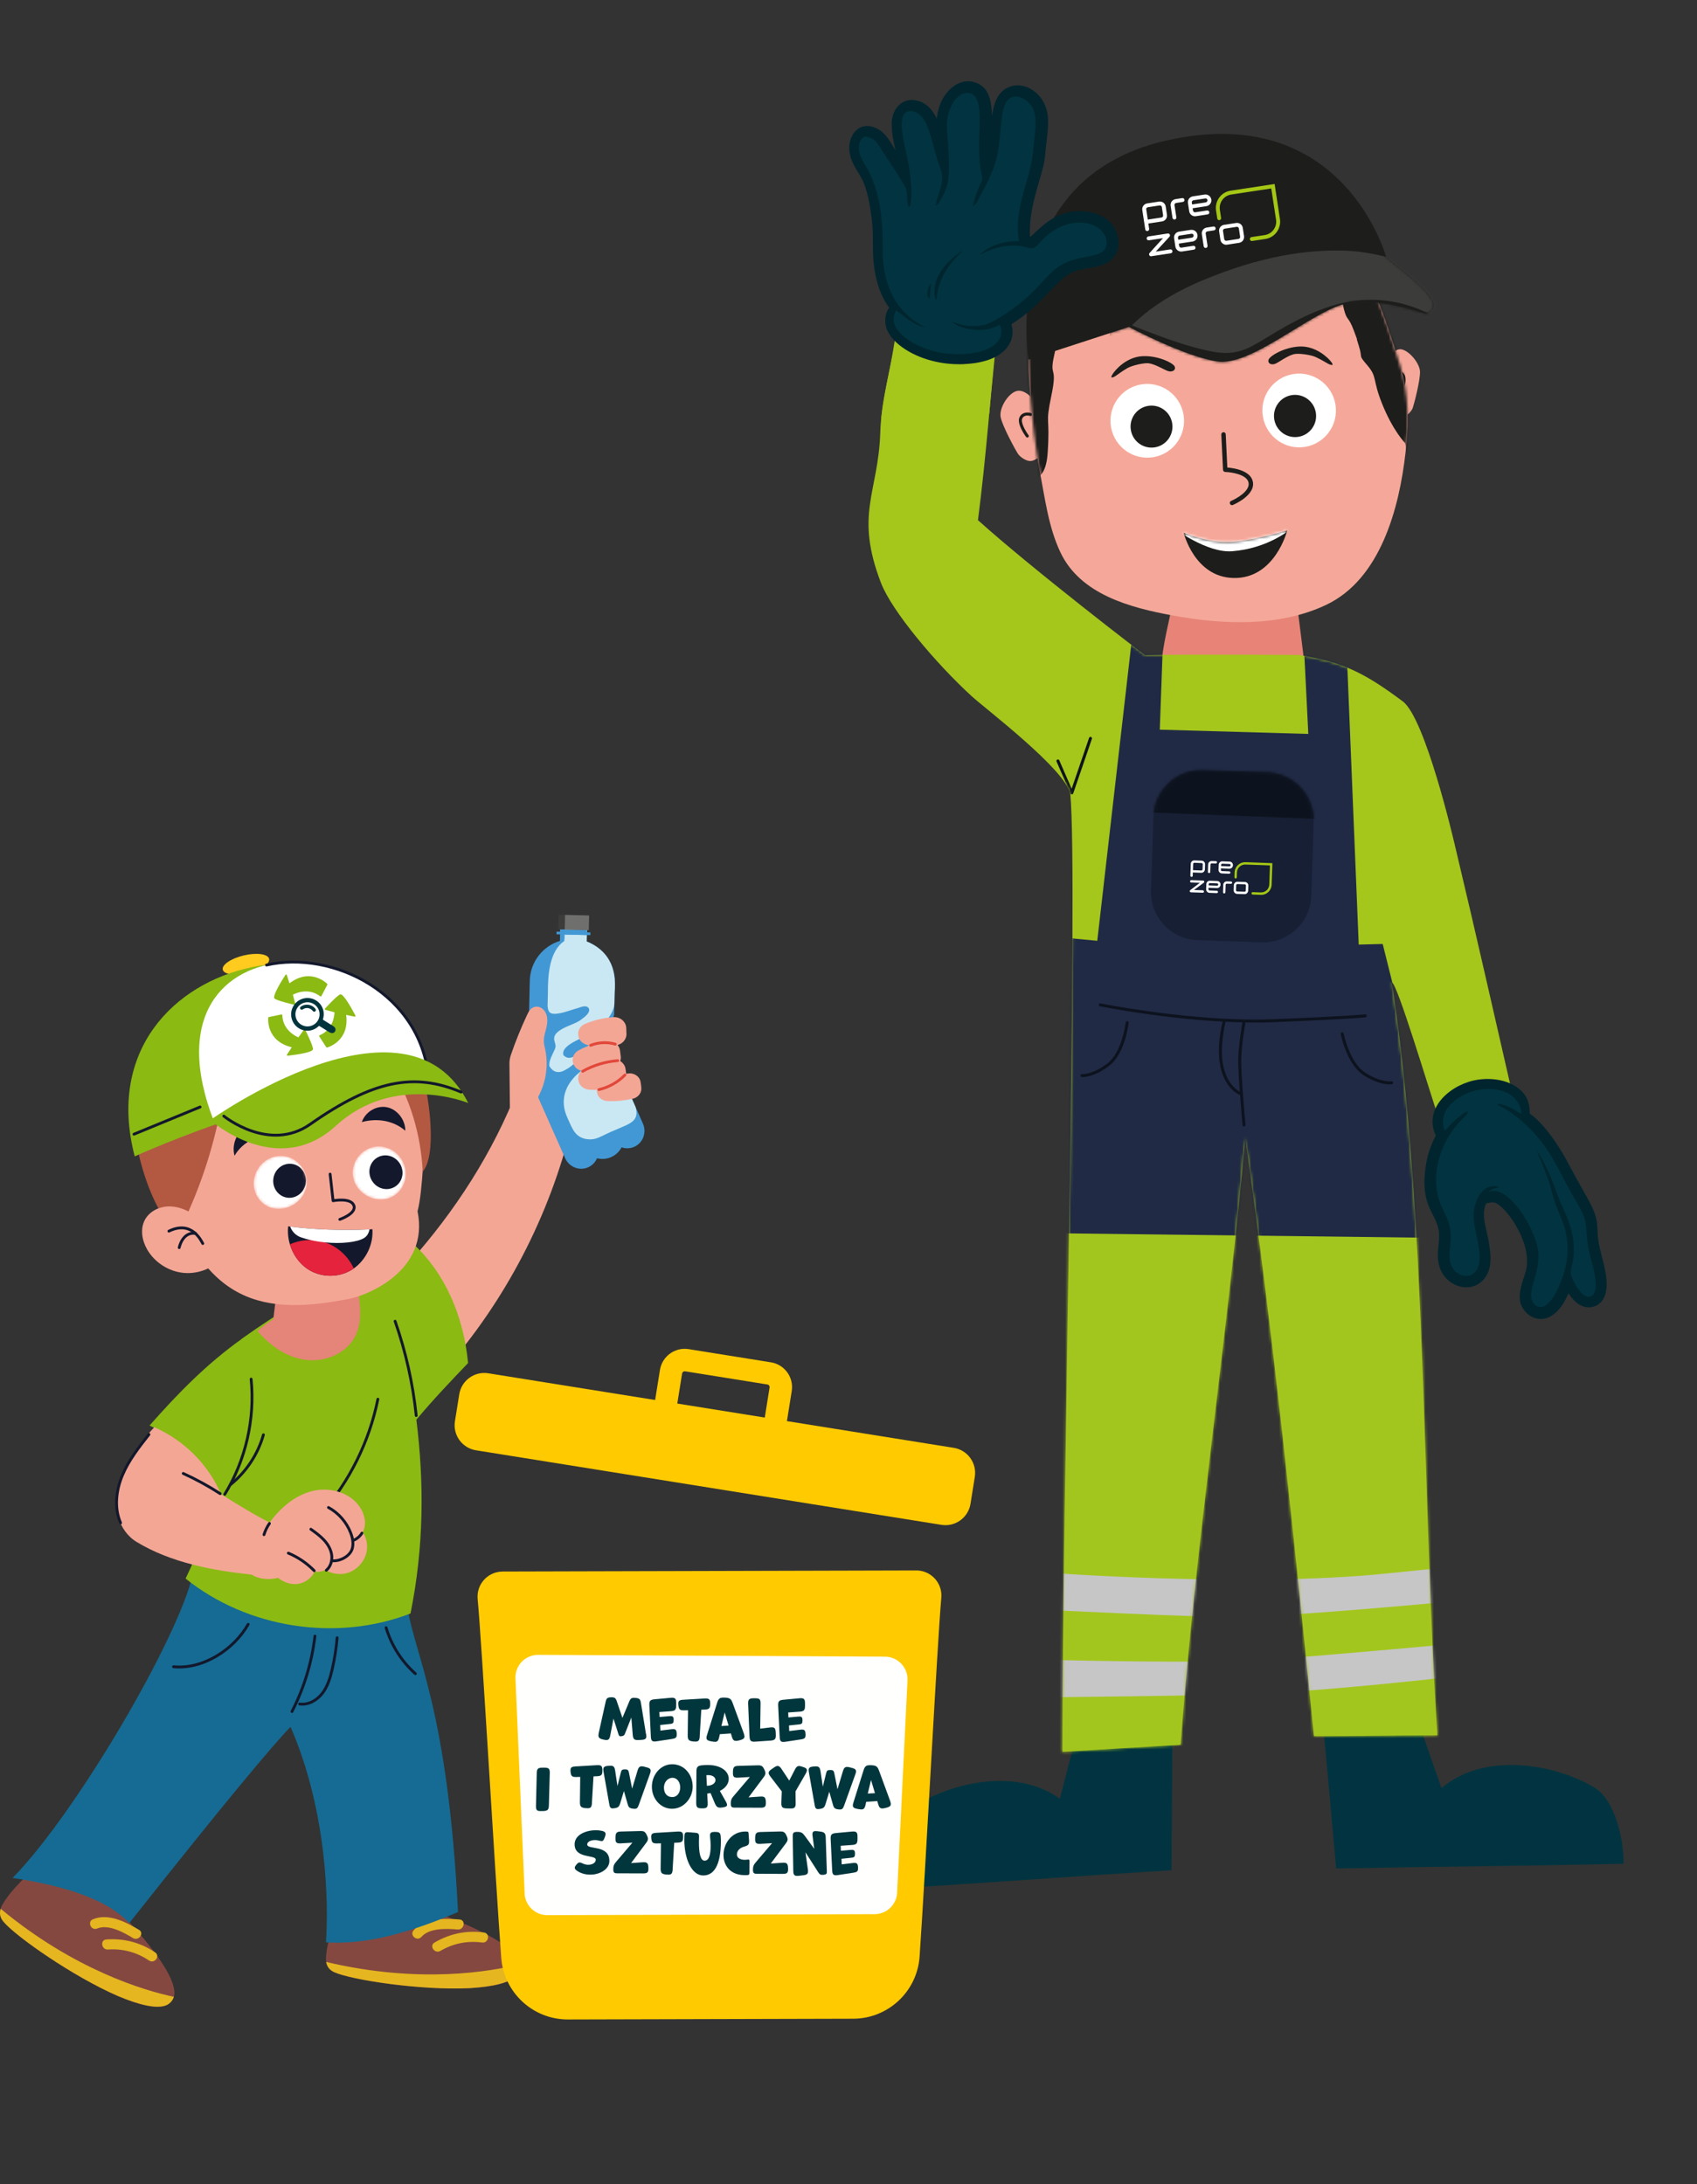 <svg width="603" height="776" viewBox="0 0 603 776" fill="none" xmlns="http://www.w3.org/2000/svg">
<rect x="0" y="0" width="603" height="776" fill="#333333" stroke="none"/>
<g clip-path="url(#clip0_6001_3252)">
<path d="M416.592 214.45C416.361 216.735 412.498 231.482 412.742 237.103C412.945 241.767 421.46 239.596 440.164 238.51C458.869 237.423 463.578 236.228 463.578 236.228L461.007 215.634L416.596 214.471L416.592 214.45Z" fill="#E78477"/>
<path d="M382.577 615.891C380.572 623.623 378.639 631.406 376.582 639.084C360.886 627.607 336.402 633.368 322.476 643.296C315.402 648.342 313.44 663.074 314.403 671.151C352.295 668.872 378.405 666.815 416.283 664.455C416.378 648.369 416.476 632.304 416.615 616.232C399.415 616.345 399.794 615.754 382.577 615.891Z" fill="#013440"/>
<path d="M504.31 612.671C506.957 620.204 509.53 627.791 512.214 635.297C526.91 622.571 551.786 626.308 566.487 635.062C573.955 639.513 577.124 654.025 576.864 662.168C538.91 663.009 512.732 663.107 474.781 663.843C473.361 647.832 471.917 631.804 470.437 615.804C487.597 614.502 487.166 613.948 504.334 612.687L504.31 612.671Z" fill="#013440"/>
<path d="M538.054 391.518C530.794 359.948 524.89 333.534 516.888 299.975C516.525 298.485 506.449 255.154 498.445 249.18C485.159 239.299 477.368 235.155 461.417 232.701C461.417 232.701 423.039 232.421 406.905 232.767C406.801 232.89 366.432 201.867 347.506 184.804C350.373 162.511 352.058 140.044 354.118 117.681C342.31 117.277 330.632 117.018 318.773 116.559C317.175 129.528 313.21 140.433 312.79 153.68C312.097 175.114 303.599 182.568 313.052 207.128C316.861 217.018 332.385 235.573 345.367 247.437C350.191 251.844 378.598 273.386 380.311 282.046C383.164 311.612 377.412 539.38 377.517 622.412C391.508 621.535 405.506 620.699 419.508 619.884C424.569 550.576 436.288 473.588 442.478 404.398C452.207 472.124 460.068 548.734 466.888 616.818C483.028 616.869 494.597 616.497 510.757 616.544C505.349 534.663 507.084 430.291 494.57 349.056C496.355 348.977 507.676 386.827 511.201 397.25C520.183 395.355 528.841 392.32 538.081 391.555L538.054 391.518Z" fill="#A5C61B"/>
<mask id="mask0_6001_3252" style="mask-type:luminance" maskUnits="userSpaceOnUse" x="308" y="116" width="231" height="507">
<path d="M538.054 391.518C530.794 359.948 524.89 333.534 516.888 299.975C516.525 298.485 506.449 255.154 498.445 249.18C485.159 239.299 477.368 235.155 461.417 232.701C461.417 232.701 423.039 232.421 406.905 232.767C406.801 232.89 366.432 201.867 347.506 184.804C350.373 162.511 352.058 140.044 354.118 117.681C342.31 117.277 330.632 117.018 318.773 116.559C317.175 129.528 313.21 140.433 312.79 153.68C312.097 175.114 303.599 182.568 313.052 207.128C316.861 217.018 332.385 235.573 345.367 247.437C350.191 251.844 378.598 273.386 380.311 282.046C383.164 311.612 377.412 539.38 377.517 622.412C391.508 621.535 405.506 620.699 419.508 619.884C424.569 550.576 436.288 473.588 442.478 404.398C452.207 472.124 460.068 548.734 466.888 616.818C483.028 616.869 494.597 616.497 510.757 616.544C505.349 534.663 507.084 430.291 494.57 349.056C496.355 348.977 507.676 386.827 511.201 397.25C520.183 395.355 528.841 392.32 538.081 391.555L538.054 391.518Z" fill="white"/>
</mask>
<g mask="url(#mask0_6001_3252)">
<path d="M402.478 224.62L389.898 334.252L366.585 332.049L361.182 442.889L519.208 446.982L491.316 335.377L482.797 335.598L478.235 224.243L463.085 224.713L464.886 260.754L412.108 259.24L413.358 224.745L402.478 224.62Z" fill="#202A45"/>
<path d="M363.496 438.019L523.133 439.944L540.856 624.45L357.394 630.395L363.496 438.019Z" fill="#A3C61E"/>
<path d="M368.51 558.484C368.51 558.484 442.071 564.256 492.655 559.04C532.551 554.924 541.997 554.501 541.997 554.501L541.873 566.438C541.873 566.438 473.806 573.389 441.982 574.467C429.312 574.883 367.212 571.736 367.212 571.736L368.53 558.48L368.51 558.484Z" fill="#C6C6C6"/>
<path d="M369.947 589.659C369.947 589.659 427.925 591.235 450.062 589.678C472.204 588.142 524.194 583.311 524.194 583.311L527.119 594.131C532.716 593.956 483.634 599.751 449.938 601.615C435.37 602.424 367.986 603.068 367.986 603.068L369.964 589.635L369.947 589.659Z" fill="#C6C6C6"/>
<path d="M380.889 282.239C380.662 282.258 380.471 282.123 380.375 281.93L375.43 270.559C375.319 270.284 375.432 269.971 375.706 269.86C375.98 269.75 376.292 269.864 376.403 270.138L380.793 280.242L386.984 262.154C387.08 261.865 387.391 261.727 387.66 261.827C387.948 261.924 388.086 262.236 387.986 262.505L381.351 281.887C381.281 282.087 381.099 282.245 380.868 282.243L380.889 282.239Z" fill="#0D131E"/>
</g>
<path d="M450.294 274.382L427.444 273.62C418.033 273.306 410.156 280.699 409.852 290.133L409.004 316.366C408.699 325.8 416.081 333.702 425.492 334.016L448.343 334.779C457.754 335.093 465.63 327.699 465.935 318.265L466.783 292.033C467.088 282.598 459.705 274.696 450.294 274.382Z" fill="#161F33"/>
<mask id="mask1_6001_3252" style="mask-type:luminance" maskUnits="userSpaceOnUse" x="408" y="273" width="59" height="62">
<path d="M450.294 274.382L427.444 273.62C418.033 273.306 410.156 280.699 409.852 290.133L409.004 316.366C408.699 325.8 416.081 333.702 425.492 334.016L448.343 334.779C457.754 335.093 465.63 327.699 465.935 318.265L466.783 292.033C467.088 282.598 459.705 274.696 450.294 274.382Z" fill="white"/>
</mask>
<g mask="url(#mask1_6001_3252)">
<path d="M402.441 288.399L472.249 291.11L473.326 270.323L404.134 269.351L402.441 288.399Z" fill="#0D131E"/>
</g>
<path d="M452.77 363.173C449.964 363.283 446.982 363.339 443.898 363.287C418.219 363.005 391.147 357.594 390.865 357.538C390.584 357.482 390.388 357.201 390.444 356.918C390.5 356.636 390.779 356.441 391.061 356.497C391.323 356.556 418.326 361.937 443.88 362.22C446.941 362.255 449.926 362.22 452.688 362.097C480.465 360.966 485.029 360.384 485.07 360.376C485.354 360.327 485.623 360.553 485.673 360.838C485.722 361.123 485.497 361.393 485.213 361.442C485.03 361.474 480.628 362.029 452.726 363.16L452.77 363.173Z" fill="#0D131E"/>
<path d="M442.065 400.212C441.774 400.22 441.548 400.008 441.519 399.719C441.453 398.975 439.836 381.467 439.997 376.006C440.154 370.524 441.461 363.354 441.471 363.289C441.527 363.007 441.806 362.811 442.088 362.867C442.37 362.923 442.565 363.204 442.51 363.486C442.5 363.551 441.222 370.654 441.051 376.054C440.903 381.47 442.541 399.458 442.573 399.641C442.602 399.93 442.377 400.199 442.089 400.228C442.089 400.228 442.089 400.228 442.069 400.232L442.065 400.212Z" fill="#0D131E"/>
<path d="M440.979 389.135C440.979 389.135 440.853 389.136 440.785 389.106C440.585 389.036 436.077 387.532 433.988 380.322C431.84 372.891 434.334 363.396 434.433 363.001C434.509 362.715 434.792 362.54 435.077 362.616C435.363 362.693 435.538 362.977 435.462 363.263C435.435 363.351 432.945 372.867 435.003 380.02C436.904 386.633 441.046 388.075 441.09 388.088C441.379 388.185 441.513 388.476 441.437 388.762C441.371 388.983 441.165 389.124 440.959 389.139L440.979 389.135Z" fill="#0D131E"/>
<path d="M384.918 382.695C384.607 382.707 384.437 382.694 384.393 382.681C384.094 382.649 383.882 382.392 383.914 382.093C383.946 381.794 384.202 381.581 384.5 381.613C384.541 381.606 388.227 381.868 393.505 377.805C398.804 373.739 399.977 363.382 399.98 363.277C400.011 362.977 400.267 362.765 400.566 362.797C400.864 362.829 401.076 363.086 401.045 363.385C400.997 363.834 399.801 374.3 394.152 378.637C389.629 382.108 386.202 382.619 384.935 382.671L384.918 382.695Z" fill="#0D131E"/>
<path d="M494.077 385.266C492.81 385.318 489.362 385.098 484.557 382.01C478.551 378.144 476.504 367.801 476.41 367.376C476.36 367.091 476.541 366.808 476.825 366.759C477.11 366.709 477.392 366.891 477.442 367.176C477.46 367.278 479.505 377.496 485.114 381.116C490.718 384.716 494.368 384.166 494.408 384.159C494.693 384.11 494.979 384.312 495.028 384.597C495.078 384.882 494.877 385.169 494.592 385.218C494.552 385.225 494.389 385.253 494.077 385.266Z" fill="#0D131E"/>
<path d="M442.546 306.337C440.482 306.255 438.755 307.876 438.695 309.942L438.64 311.672C438.638 311.903 438.819 312.103 439.049 312.104C439.28 312.106 439.479 311.925 439.48 311.694L439.536 309.964C439.592 308.36 440.925 307.122 442.522 307.159L451.258 307.467L451.015 314.264C450.959 315.869 449.626 317.107 448.029 317.069L445.124 316.966C444.893 316.964 444.695 317.145 444.693 317.376C444.691 317.607 444.872 317.806 445.106 317.829L448.012 317.933C450.076 318.015 451.8 316.373 451.86 314.307L452.123 306.667L442.543 306.316L442.546 306.337Z" fill="#A5C715"/>
<path d="M423.967 306.94C423.969 306.709 424.168 306.528 424.398 306.53L426.968 306.629C427.199 306.631 427.38 306.83 427.378 307.061L427.313 308.856C427.311 309.087 427.112 309.268 426.882 309.266L423.892 309.156L423.967 306.94ZM423.387 311.551C423.618 311.553 423.816 311.372 423.818 311.141L423.847 309.982L426.837 310.092C427.532 310.118 428.108 309.578 428.133 308.881L428.198 307.087C428.224 306.39 427.684 305.812 426.989 305.786L424.419 305.687C423.724 305.661 423.149 306.201 423.123 306.898L422.974 311.098C422.972 311.329 423.153 311.529 423.384 311.531M432.447 306.37C432.445 306.601 432.246 306.782 432.016 306.78L430.565 306.739C430.334 306.737 430.136 306.918 430.134 307.149L430.048 309.786C430.046 310.017 429.847 310.199 429.617 310.197C429.386 310.195 429.205 309.995 429.207 309.764L429.293 307.127C429.319 306.43 429.894 305.89 430.589 305.916L432.04 305.958C432.271 305.96 432.452 306.159 432.45 306.39M436.88 307.803L433.89 307.693L433.9 307.271C433.902 307.04 434.101 306.859 434.331 306.861L436.901 306.96C437.131 306.962 437.312 307.161 437.29 307.396C437.268 307.631 437.09 307.808 436.86 307.806M436.922 306.117L434.352 306.018C433.657 305.992 433.082 306.532 433.056 307.229L432.991 309.023C432.966 309.72 433.505 310.298 434.2 310.324L436.77 310.423C437 310.425 437.199 310.244 437.201 310.013C437.203 309.782 437.021 309.582 436.791 309.58L434.221 309.481C433.991 309.479 433.81 309.28 433.811 309.049L433.825 308.522L436.815 308.632C437.51 308.659 438.085 308.118 438.107 307.401C438.129 306.684 437.593 306.127 436.898 306.101M427.827 316.759C427.825 316.99 427.627 317.171 427.396 317.169L423.145 317.026C422.976 317.014 422.809 316.896 422.76 316.736C422.708 316.557 422.761 316.38 422.909 316.27L426.347 313.659L423.273 313.543C423.042 313.541 422.861 313.342 422.863 313.11C422.865 312.879 423.063 312.698 423.294 312.7L427.525 312.847C427.694 312.859 427.861 312.977 427.91 313.136C427.962 313.316 427.909 313.493 427.76 313.603L424.258 316.204L427.393 316.31C427.624 316.312 427.805 316.511 427.803 316.742M432.469 314.694L429.479 314.584L429.49 314.163C429.491 313.932 429.69 313.75 429.92 313.752L432.49 313.851C432.721 313.853 432.902 314.053 432.88 314.287C432.858 314.522 432.679 314.7 432.449 314.698M432.511 313.009L429.941 312.909C429.247 312.883 428.671 313.424 428.645 314.12L428.58 315.915C428.555 316.611 429.094 317.189 429.789 317.215L432.359 317.314C432.59 317.316 432.788 317.135 432.79 316.904C432.792 316.673 432.611 316.474 432.38 316.472L429.81 316.372C429.58 316.371 429.399 316.171 429.401 315.94L429.414 315.413L432.404 315.524C433.099 315.55 433.675 315.009 433.697 314.292C433.719 313.575 433.182 313.018 432.487 312.992M437.823 313.597C437.821 313.828 437.623 314.009 437.392 314.007L435.941 313.965C435.711 313.964 435.512 314.145 435.51 314.376L435.424 317.013C435.423 317.244 435.224 317.425 434.993 317.424C434.763 317.422 434.582 317.222 434.584 316.991L434.67 314.354C434.695 313.657 435.271 313.117 435.966 313.143L437.417 313.185C437.647 313.187 437.828 313.386 437.827 313.617M442.663 316.407C442.661 316.638 442.462 316.819 442.232 316.817L439.601 316.728C439.371 316.727 439.19 316.527 439.191 316.296L439.256 314.502C439.258 314.271 439.457 314.089 439.687 314.091L442.318 314.18C442.548 314.182 442.73 314.381 442.728 314.612L442.663 316.407ZM442.363 313.354L439.732 313.265C439.037 313.239 438.462 313.78 438.436 314.476L438.371 316.271C438.345 316.967 438.889 317.565 439.584 317.592L442.214 317.68C442.909 317.706 443.481 317.146 443.507 316.449L443.572 314.654C443.598 313.958 443.058 313.38 442.363 313.354Z" fill="white"/>
<path d="M493.096 128.354C493.096 128.354 494.972 123.854 497.732 124.088C500.493 124.322 504.451 128.921 504.568 132.005C504.685 135.09 502.448 143.659 501.996 144.913C501.544 146.166 499.977 147.864 498.588 147.938C497.199 148.011 495.247 146.651 494.917 145.953C494.587 145.255 493.311 139.477 493.257 138.563C493.203 137.65 493.116 128.351 493.116 128.351L493.096 128.354Z" fill="#F5A899"/>
<path d="M497.867 140.049C497.867 140.049 497.718 140.033 497.63 140.007C497.358 139.886 497.22 139.574 497.34 139.302C497.826 138.127 498.921 134.79 498.051 133.514C497.146 132.161 495.745 132.887 495.573 132.98C495.306 133.131 494.997 133.038 494.846 132.77C494.698 132.523 494.788 132.193 495.054 132.042C495.875 131.585 497.746 131.155 498.928 132.901C500.277 134.89 498.539 139.22 498.329 139.697C498.239 139.901 498.05 140.018 497.864 140.029L497.867 140.049Z" fill="#1D1D1B"/>
<path d="M367.728 142.568C367.728 142.568 364.48 138.203 361.398 138.885C358.315 139.567 354.944 144.977 355.567 148.204C356.19 151.431 360.871 159.954 361.694 161.196C362.516 162.437 364.743 163.939 366.328 163.789C367.913 163.64 369.833 161.922 370.031 161.133C370.228 160.343 370.262 154.149 370.096 153.192C369.929 152.235 367.728 142.568 367.728 142.568Z" fill="#F5A899"/>
<path d="M365.072 155.469C364.906 155.477 364.726 155.403 364.616 155.255C364.264 154.791 361.21 150.581 362.255 148.28C363.166 146.297 365.322 146.426 366.341 146.753C366.63 146.85 366.764 147.141 366.688 147.427C366.592 147.716 366.302 147.851 366.016 147.774C365.928 147.748 363.958 147.125 363.231 148.719C362.64 150.018 364.292 153.024 365.466 154.604C365.633 154.847 365.585 155.17 365.366 155.355C365.272 155.414 365.173 155.452 365.072 155.469Z" fill="#1D1D1B"/>
<path d="M367.975 108.562C362.387 115.301 367.119 155.449 369.431 167.32C371.324 177.019 372.54 187.275 376.824 196.286C383.937 211.225 401.656 215.911 416.588 218.646C434.399 221.931 454.432 222.837 471.196 214.913C490.629 205.729 497.238 180.289 499.423 160.82C500.641 150.119 500.621 140.242 497.547 129.889C497.04 128.173 490.002 105.711 488.871 105.949L367.975 108.562Z" fill="#F5A899"/>
<mask id="mask2_6001_3252" style="mask-type:luminance" maskUnits="userSpaceOnUse" x="365" y="105" width="136" height="117">
<path d="M367.975 108.562C362.387 115.301 367.119 155.449 369.431 167.32C371.324 177.019 372.54 187.275 376.824 196.286C383.937 211.225 401.656 215.911 416.588 218.646C434.399 221.931 454.432 222.837 471.196 214.913C490.629 205.729 497.238 180.289 499.423 160.82C500.641 150.119 500.621 140.242 497.547 129.889C497.04 128.173 490.002 105.711 488.871 105.949L367.975 108.562Z" fill="white"/>
</mask>
<g mask="url(#mask2_6001_3252)">
<path d="M363.221 169.028C363.221 169.028 371.391 174.511 372.275 160.806C373.18 147.097 371.287 151.621 373.591 140.544C375.894 129.466 372.733 134.399 374.583 126.253C376.432 118.107 374.452 123.213 376.432 118.107C378.412 113.002 379.057 108.883 378.242 106.36C377.428 103.838 379.467 102.33 374.373 100.34C369.278 98.351 363.495 96.859 362.053 98.431C360.61 100.003 356.694 106.011 356.092 113.751C355.491 121.492 357.033 142.789 356.321 147.486C355.609 152.182 363.217 169.007 363.217 169.007L363.221 169.028Z" fill="#1D1D1B"/>
<path d="M499.325 157.481C499.325 157.481 494.941 153.081 491.045 143.29C487.607 134.698 489.456 134.021 485.908 129.854C482.36 125.687 484.426 127.824 482.793 122.759C481.161 117.693 483.286 123.428 481.161 117.693C479.035 111.957 478.689 114.304 477.549 109.908C476.413 105.532 476.971 101.995 476.971 101.995C476.971 101.995 482.779 91.463 491.68 100.07C500.581 108.678 508.279 109.272 507.779 124.231C507.28 139.191 501.512 168.995 501.512 168.995" fill="#1D1D1B"/>
</g>
<path d="M409.901 162.412C417.012 161.178 421.774 154.396 420.536 147.266C419.298 140.136 412.529 135.356 405.418 136.591C398.306 137.826 393.545 144.607 394.783 151.737C396.021 158.868 402.789 163.647 409.901 162.412Z" fill="white"/>
<path d="M410.445 158.92C414.494 158.217 417.205 154.355 416.501 150.295C415.796 146.235 411.942 143.514 407.892 144.217C403.843 144.92 401.132 148.781 401.837 152.841C402.542 156.901 406.396 159.623 410.445 158.92Z" fill="#1D1D1B"/>
<path d="M463.872 158.748C470.984 157.513 475.745 150.732 474.507 143.602C473.269 136.471 466.5 131.692 459.389 132.927C452.277 134.161 447.516 140.943 448.754 148.073C449.992 155.203 456.76 159.983 463.872 158.748Z" fill="white"/>
<path d="M461.454 155.182C465.525 154.475 468.252 150.593 467.543 146.51C466.834 142.427 462.959 139.691 458.887 140.398C454.815 141.105 452.089 144.988 452.798 149.07C453.506 153.153 457.382 155.889 461.454 155.182Z" fill="#1D1D1B"/>
<path d="M437.825 179.486C437.493 179.502 437.187 179.303 437.049 178.991C436.873 178.581 437.063 178.108 437.475 177.952C439.388 177.159 444.229 174.43 443.655 171.488C443.078 168.526 437.46 167.739 435.358 167.684C434.938 167.673 434.606 167.332 434.576 166.918L433.971 154.394C433.958 153.956 434.291 153.584 434.724 153.55C435.161 153.537 435.533 153.872 435.547 154.31L436.109 166.106C438.273 166.276 444.424 167.117 445.192 171.179C446.114 176.012 438.376 179.285 438.045 179.427C437.947 179.465 437.866 179.479 437.761 179.476L437.825 179.486Z" fill="#1D1D1B"/>
<path d="M396.401 133.583C396.401 133.583 394.137 135.004 395.181 133.187C396.226 131.369 400.261 126.893 405.83 126.555C411.4 126.217 416.92 128.972 417.414 130.25C417.908 131.528 416.51 132.274 415.165 131.878C413.82 131.482 410.732 129.48 408.299 129.084C406.599 128.813 402.278 129.836 400.621 130.774C398.963 131.712 396.401 133.583 396.401 133.583Z" fill="#1D1D1B"/>
<path d="M471.998 129.269C471.998 129.269 474.382 130.47 473.163 128.752C471.944 127.034 467.529 122.934 461.952 123.105C456.374 123.276 451.117 126.496 450.744 127.841C450.37 129.185 451.832 129.771 453.123 129.253C454.414 128.735 457.326 126.467 459.707 125.844C461.368 125.409 465.769 126.05 467.496 126.841C469.224 127.632 471.953 129.256 471.953 129.256L471.998 129.269Z" fill="#1D1D1B"/>
<path d="M420.594 189.295C420.594 189.295 428.447 192.715 436.357 192.6C444.267 192.486 457.398 188.464 457.398 188.464C457.398 188.464 453.039 205.773 438.194 205.35C424.424 204.972 420.594 189.295 420.594 189.295Z" fill="#1D1D1B"/>
<mask id="mask3_6001_3252" style="mask-type:luminance" maskUnits="userSpaceOnUse" x="420" y="188" width="38" height="18">
<path d="M420.594 189.295C420.594 189.295 428.447 192.715 436.357 192.6C444.267 192.486 457.398 188.464 457.398 188.464C457.398 188.464 453.039 205.773 438.194 205.35C424.424 204.972 420.594 189.295 420.594 189.295Z" fill="white"/>
</mask>
<g mask="url(#mask3_6001_3252)">
<path d="M417.255 187.777C417.255 187.777 428.99 196.564 437.841 195.846C450.493 194.845 458.702 188.259 460.953 186.043C463.205 183.827 463.221 182.356 463.221 182.356L414.132 184.732L417.275 187.774L417.255 187.777Z" fill="white"/>
</g>
<path d="M365.453 127.775C365.453 127.775 355.016 63.927 413.608 50.125C477.327 35.119 492.542 91.299 492.542 91.299C492.542 91.299 503.646 99.944 506.496 103.225C507.487 104.353 508.344 105.673 509.096 106.99C510.397 109.302 508.213 112.031 505.686 111.211C498.192 108.778 485.629 105.589 477.235 108.095C464.579 111.845 444.298 130.239 432.493 128.408C420.689 126.577 401.156 116.143 401.156 116.143L365.473 127.772L365.453 127.775Z" fill="#1D1D1B"/>
<mask id="mask4_6001_3252" style="mask-type:luminance" maskUnits="userSpaceOnUse" x="364" y="47" width="146" height="82">
<path d="M365.453 127.775C365.453 127.775 355.016 63.927 413.608 50.125C477.327 35.119 492.542 91.299 492.542 91.299C492.542 91.299 503.646 99.944 506.496 103.225C507.487 104.353 508.344 105.673 509.096 106.99C510.397 109.302 508.213 112.031 505.686 111.211C498.192 108.778 485.629 105.589 477.235 108.095C464.579 111.845 444.298 130.239 432.493 128.408C420.689 126.577 401.156 116.143 401.156 116.143L365.473 127.772L365.453 127.775Z" fill="white"/>
</mask>
<g mask="url(#mask4_6001_3252)">
<path d="M398.94 119.528C398.94 119.528 405.678 108.687 427.149 99.673C448.504 90.721 465.042 88.605 478.114 89.063C491.187 89.52 505.029 95.256 505.029 95.256C505.029 95.256 529.624 112.194 529.365 113.834C529.106 115.473 527.522 132.383 525.499 132.42C523.476 132.456 419.843 138.576 419.843 138.576L398.94 119.528Z" fill="#3C3C3B"/>
<path d="M396.969 124.926C406.771 128.72 416.665 132.687 426.962 134.99C432.315 136.18 437.788 136.614 443.143 135.16C447.896 133.852 452.17 131.117 456.355 128.587C464.383 123.731 473.077 118.614 482.562 117.45C491.596 116.343 500.317 118.73 507.767 123.919C510.124 125.566 513.729 124.038 514.956 121.706C516.438 118.91 515.12 116.139 512.742 114.496C504.911 109.038 495.258 106.225 485.706 106.52C475.527 106.819 466.002 110.885 457.201 115.748C453.002 118.072 448.995 120.781 444.761 123.027C440.392 125.338 436.074 125.898 431.231 124.998C421.155 123.118 411.458 119.201 401.924 115.507C399.232 114.464 396.182 114.972 394.735 117.72C393.504 120.031 394.257 123.886 396.949 124.929L396.969 124.926Z" fill="#1D1D1B"/>
</g>
<path d="M437.256 67.753C433.895 68.273 431.596 71.421 432.098 74.795L432.528 77.636C432.595 78.023 432.933 78.279 433.319 78.212C433.705 78.145 433.96 77.807 433.893 77.42L433.462 74.579C433.07 71.962 434.846 69.535 437.453 69.124L451.723 66.961L453.419 78.058C453.811 80.675 452.035 83.102 449.429 83.512L444.699 84.229C444.313 84.296 444.058 84.633 444.125 85.02C444.192 85.407 444.533 85.684 444.919 85.617L449.649 84.901C453.011 84.38 455.306 81.212 454.804 77.838L452.911 65.37L437.277 67.749L437.256 67.753Z" fill="#A5C715"/>
<path d="M407.282 74.425C407.219 74.058 407.491 73.697 407.856 73.633L412.054 72.988C412.42 72.925 412.781 73.198 412.845 73.564L413.289 76.487C413.353 76.853 413.081 77.215 412.716 77.279L407.844 78.02L407.303 74.421L407.282 74.425ZM407.754 82.084C408.14 82.017 408.395 81.679 408.328 81.292L408.044 79.412L412.915 78.671C414.056 78.493 414.835 77.435 414.657 76.291L414.213 73.369C414.035 72.225 412.979 71.443 411.838 71.62L407.64 72.265C406.499 72.442 405.72 73.501 405.898 74.644L406.944 81.511C407.011 81.898 407.348 82.154 407.734 82.087M420.865 70.955C420.932 71.342 420.681 71.7 420.291 71.747L417.908 72.119C417.542 72.182 417.267 72.524 417.334 72.911L417.995 77.201C418.063 77.588 417.787 77.93 417.422 77.993C417.056 78.056 416.695 77.784 416.631 77.417L415.97 73.126C415.792 71.983 416.571 70.924 417.712 70.747L420.075 70.379C420.461 70.312 420.802 70.588 420.865 70.955ZM428.478 71.899L423.606 72.64L423.486 71.948C423.442 71.577 423.694 71.219 424.08 71.152L428.278 70.507C428.643 70.444 429.005 70.717 429.048 71.087C429.091 71.457 428.84 71.815 428.474 71.879M428.058 69.119L423.86 69.764C422.719 69.941 421.94 70.999 422.118 72.143L422.562 75.066C422.74 76.21 423.796 76.991 424.937 76.814L429.135 76.169C429.521 76.102 429.776 75.764 429.709 75.377C429.642 74.99 429.305 74.734 428.915 74.781L424.717 75.426C424.352 75.489 423.99 75.216 423.927 74.85L423.778 73.995L428.67 73.25C429.811 73.073 430.59 72.015 430.412 70.871C430.235 69.727 429.178 68.945 428.037 69.122M416.604 89.19C416.671 89.577 416.396 89.919 416.03 89.982L409.1 91.038C408.815 91.088 408.52 90.951 408.389 90.68C408.241 90.432 408.29 90.109 408.481 89.887L413.256 84.611L408.242 85.377C407.856 85.444 407.515 85.167 407.452 84.801C407.388 84.434 407.66 84.072 408.026 84.009L414.936 82.956C415.22 82.906 415.516 83.044 415.647 83.315C415.794 83.562 415.746 83.885 415.554 84.107L410.678 89.401L415.813 88.614C416.199 88.547 416.54 88.824 416.604 89.19ZM423.562 84.437L418.69 85.178L418.57 84.486C418.526 84.115 418.778 83.757 419.164 83.69L423.362 83.045C423.728 82.982 424.089 83.255 424.132 83.625C424.175 83.995 423.924 84.353 423.558 84.417M423.142 81.657L418.944 82.302C417.803 82.479 417.024 83.537 417.202 84.681L417.647 87.604C417.824 88.748 418.88 89.529 420.021 89.352L424.219 88.707C424.605 88.64 424.86 88.302 424.793 87.915C424.726 87.528 424.389 87.272 424.003 87.339L419.805 87.984C419.439 88.048 419.078 87.775 419.014 87.408L418.866 86.553L423.758 85.808C424.899 85.631 425.678 84.573 425.5 83.429C425.322 82.285 424.266 81.504 423.125 81.681M431.95 81.051C432.017 81.438 431.765 81.796 431.376 81.843L428.992 82.215C428.627 82.278 428.351 82.62 428.418 83.006L429.08 87.297C429.147 87.684 428.871 88.025 428.506 88.089C428.14 88.152 427.779 87.879 427.715 87.513L427.054 83.222C426.876 82.078 427.655 81.02 428.796 80.843L431.159 80.475C431.545 80.408 431.886 80.684 431.95 81.051ZM440.658 84.091C440.722 84.457 440.45 84.819 440.084 84.883L435.805 85.542C435.439 85.605 435.078 85.332 435.014 84.966L434.57 82.043C434.506 81.677 434.778 81.315 435.144 81.251L439.423 80.592C439.789 80.529 440.15 80.802 440.213 81.168L440.658 84.091ZM439.227 79.221L434.947 79.88C433.806 80.057 433.024 81.095 433.202 82.239L433.647 85.162C433.824 86.305 434.884 87.107 436.025 86.93L440.304 86.271C441.445 86.094 442.22 85.016 442.043 83.872L441.598 80.949C441.42 79.805 440.368 79.044 439.227 79.221Z" fill="white"/>
<path d="M351.511 146.894C352.352 137.518 353.41 127.706 354.275 118.346C342.467 117.942 330.264 118.152 318.385 117.697C317.046 128.544 314.348 137.949 313.143 148.479L351.491 146.898L351.511 146.894Z" fill="#A5C61B"/>
<path d="M508.029 418.988C507.92 421.734 508.164 424.461 509.18 427.305C510.183 430.068 512.171 432.722 512.91 436.013C513.498 438.555 513.101 441.33 512.836 444.145C512.602 446.891 512.777 450.071 514.934 452.612C518.215 456.448 524.506 456.887 526.959 451.615C528.254 448.831 527.816 445.467 527.349 442.296C526.511 436.505 523.766 430.814 527.015 425.908C528.995 425.501 530.696 425.059 532.38 425.836C534.838 426.983 538.155 431.022 539.932 434.028C543.456 439.982 545.034 445.582 544.238 450.755C543.94 452.653 543.036 454.677 542.495 456.742C541.993 458.676 541.472 461.095 542.234 462.955C543.749 466.615 547.444 467.652 550.086 466.123C554.383 463.636 555.743 458.093 557.321 455.133C558.525 458.931 561.807 463.375 565.414 462.581C569.343 461.71 569.3 457.123 569.033 454.38C568.558 449.595 566.636 444.915 566.119 440.369C565.858 438.023 565.997 435.691 565.507 433.469C564.862 430.476 562.913 427.206 561.015 423.865C559.086 420.466 557.337 417.266 555.65 414.055C552.245 407.577 546.875 399.783 541.75 396.54C541.916 394.12 541.804 391.307 539.449 388.947C535.526 385.034 528.095 384.289 522.469 386.105C514.367 388.729 507.997 396.023 512.32 403.454C509.463 408.565 508.276 413.659 508.074 419.001L508.029 418.988Z" fill="#00252E"/>
<path d="M568.155 463.301C567.467 463.798 566.669 464.146 565.783 464.342C562.46 465.087 559.372 462.728 557.326 459.496C556.168 462.109 554.671 465.054 551.96 467.035C551.643 467.258 551.306 467.485 550.986 467.687C549.274 468.676 547.178 468.894 545.265 468.24C543.155 467.536 541.49 465.895 540.535 463.649C539.596 461.378 540.062 458.759 540.719 456.275C540.96 455.373 541.252 454.525 541.524 453.68C541.909 452.523 542.284 451.43 542.429 450.46C543.135 445.849 541.814 440.771 538.352 434.932C536.661 432.058 533.598 428.394 531.595 427.462C530.707 427.05 529.729 427.199 528.152 427.514C526.624 430.402 527.376 433.774 528.251 437.608C528.584 439.04 528.923 440.513 529.144 442.027C529.6 445.136 530.17 449.023 528.602 452.4C527.947 453.814 527.017 454.961 525.867 455.811C522.213 458.502 516.807 457.615 513.55 453.796C510.791 450.562 510.78 446.641 511.008 443.979C511.046 443.595 511.088 443.231 511.109 442.871C511.333 440.546 511.537 438.349 511.1 436.433C510.691 434.679 509.862 433.039 509.065 431.458C508.49 430.32 507.889 429.144 507.446 427.921C506.444 425.158 506.05 422.289 506.175 418.911C506.408 413.144 507.681 408.182 510.182 403.426C507.536 397.949 509.469 391.97 515.352 387.655C517.244 386.257 519.496 385.132 521.833 384.37C527.676 382.474 536.01 382.999 540.666 387.645C543.172 390.146 543.6 393.093 543.554 395.597C550.081 400.296 555.605 410.182 557.196 413.2C559.031 416.657 560.721 419.762 562.53 422.951L562.925 423.659C564.723 426.787 566.563 430.034 567.215 433.067C567.542 434.584 567.613 436.082 567.678 437.539C567.708 438.436 567.752 439.288 567.859 440.151C568.091 442.208 568.645 444.315 569.22 446.543C569.858 449.013 570.531 451.56 570.777 454.182C570.938 455.832 571.431 460.844 568.11 463.287L568.155 463.301ZM557.745 450.466L559.046 454.582C560.104 457.902 562.805 461.293 564.998 460.786C565.404 460.715 565.712 460.557 565.991 460.362C567.087 459.563 567.5 457.604 567.2 454.551C566.96 452.201 566.353 449.789 565.739 447.462C565.161 445.213 564.547 442.886 564.29 440.561C564.181 439.572 564.144 438.635 564.087 437.701C564.016 436.329 563.959 435.038 563.706 433.823C563.17 431.336 561.543 428.472 559.806 425.459L559.411 424.751C557.575 421.525 555.861 418.403 554.019 414.905C550.803 408.792 545.631 401.173 540.762 398.075L539.846 397.5L539.93 396.415C540.108 393.951 539.864 391.938 538.147 390.243C535.006 387.096 528.508 386.063 523.003 387.858C521.022 388.496 519.137 389.453 517.563 390.628C515.82 391.916 510.393 396.572 513.88 402.553L514.412 403.447L513.9 404.354C511.376 408.862 510.098 413.552 509.867 419.088C509.742 421.984 510.078 424.401 510.918 426.709C511.281 427.716 511.794 428.739 512.357 429.816C513.217 431.513 514.22 433.436 514.707 435.638C515.288 438.139 515.029 440.743 514.792 443.239C514.751 443.602 514.73 443.963 514.688 444.326C514.403 447.502 514.941 449.758 516.363 451.441C518.355 453.759 521.672 454.421 523.769 452.882C524.416 452.392 524.95 451.733 525.364 450.864C526.479 448.489 526.016 445.339 525.599 442.579C525.403 441.208 525.078 439.817 524.777 438.442C523.741 433.923 522.677 429.241 525.564 424.901L525.976 424.263L527.208 424.007C529.127 423.611 531.107 423.204 533.178 424.166C536.296 425.618 539.892 430.301 541.525 433.08C545.429 439.661 546.908 445.529 546.063 451.025C545.869 452.318 545.424 453.612 545.013 454.858C544.751 455.637 544.492 456.438 544.271 457.21C543.971 458.374 543.327 460.814 543.934 462.261C544.469 463.532 545.356 464.427 546.467 464.8C547.378 465.104 548.387 465.013 549.184 464.539C549.413 464.415 549.639 464.271 549.841 464.11C552.161 462.406 553.428 459.459 554.528 456.877C554.931 455.947 555.297 455.044 555.709 454.28L557.745 450.466Z" fill="#00252E"/>
<path d="M539.425 388.93C541.78 391.29 541.892 394.103 541.727 396.523C546.83 399.769 552.221 407.56 555.626 414.039C557.314 417.249 559.058 420.428 560.991 423.848C562.886 427.169 564.858 430.456 565.483 433.452C565.956 435.698 565.834 438.006 566.095 440.352C566.612 444.898 568.534 449.578 569.009 454.363C569.276 457.106 569.319 461.693 565.39 462.564C561.783 463.358 558.501 458.914 557.298 455.116C555.739 458.072 554.356 463.599 550.062 466.106C547.42 467.635 543.745 466.595 542.211 462.938C541.448 461.078 541.97 458.659 542.471 456.726C543.012 454.66 543.936 452.632 544.214 450.738C545.007 445.545 543.432 439.965 539.908 434.011C538.131 431.005 534.814 426.966 532.356 425.82C530.672 425.042 528.974 425.505 526.991 425.891C523.742 430.797 526.491 436.508 527.326 442.279C527.796 445.47 528.23 448.814 526.935 451.598C524.482 456.87 518.212 456.427 514.91 452.595C512.733 450.057 512.558 446.878 512.813 444.128C513.077 441.313 513.454 438.541 512.886 435.997C512.148 432.705 510.159 430.051 509.157 427.288C508.143 424.464 507.896 421.717 508.005 418.971C508.228 413.625 509.395 408.535 512.252 403.423C507.929 395.993 514.299 388.698 522.401 386.075C528.048 384.255 535.455 384.983 539.381 388.917L539.425 388.93ZM540.409 395.682C540.787 394.001 539.725 391.983 538.478 390.584C533.957 385.516 524.519 386.106 518.679 389.826C513.48 393.141 511.609 397.305 513.373 401.802C514.946 400.019 516.859 397.904 519.236 396.169C519.961 395.645 520.792 394.766 521.631 395.019C521.173 396.357 519.972 397.153 519.071 398.107C516.256 401.176 514.17 404.223 512.763 407.572C510.218 413.636 508.998 421.19 512.079 428.333C513.137 430.813 514.585 433.247 515.105 435.758C515.589 438.066 515.556 440.526 515.29 442.733C515.022 445.045 514.714 447.49 515.737 449.766C517.266 453.151 521.302 454.464 523.734 452.322C526.206 450.172 525.794 446.111 525.404 443.263C524.731 438.303 522.894 433.986 523.789 429.384C524.263 426.931 525.653 423.123 528.836 421.816C530.025 421.315 531.862 421.29 532.639 421.91C531.448 422.159 529.887 422.325 528.781 423.545C533.368 421.406 538.795 427.722 541.807 432.654C543.85 435.991 545.377 439.481 546.224 442.795C547.061 446.048 546.505 449.354 545.834 452.114C545.103 455.136 543.708 458.546 544.144 461.302C544.385 462.687 545.336 463.948 546.593 464.317C549.615 465.219 552.407 460.329 553.438 458.073C556.522 451.496 557.858 444.971 556.333 437.872C555.783 435.304 554.762 432.922 553.773 430.597C552.742 428.154 551.989 425.746 551.341 423.341C550.007 418.308 548.042 413.614 545.939 408.735C549.823 414.354 551.752 420.165 553.77 425.521C554.499 427.429 555.404 429.265 556.238 431.176C558.867 437.16 559.634 442.061 558.967 447.38C558.804 448.729 557.968 451.266 558.17 452.552C558.571 454.979 561.989 460.931 564.537 460.782C566.522 460.647 567.002 458.11 566.988 456.581C566.976 452.052 565.003 447.318 564.277 443.017C563.722 439.82 563.824 437.033 563.274 434.108C562.763 431.281 560.558 427.741 558.688 424.562C555.003 418.279 552.228 411.335 547.293 405.206C543.001 399.889 538.388 395.97 533.763 393.437C533.165 393.122 532.255 392.944 532.019 392.188C534.959 392.37 537.659 394.062 540.372 395.709L540.409 395.682Z" fill="#00252E"/>
<path d="M538.478 390.584C539.725 391.983 540.783 393.981 540.409 395.682C537.699 394.055 534.996 392.342 532.056 392.16C532.312 392.913 533.222 393.091 533.8 393.41C538.425 395.943 543.059 399.858 547.33 405.179C552.265 411.308 555.06 418.249 558.725 424.535C560.595 427.714 562.779 431.257 563.311 434.081C563.861 437.006 563.759 439.793 564.314 442.99C565.04 447.29 567.013 452.024 567.025 456.553C567.043 458.103 566.563 460.64 564.574 460.755C562.01 460.927 558.591 454.976 558.208 452.525C557.988 451.263 558.821 448.706 559.004 447.352C559.671 442.034 558.904 437.132 556.275 431.149C555.437 429.217 554.536 427.402 553.807 425.494C551.789 420.138 549.836 414.31 545.976 408.708C548.079 413.587 550.041 418.26 551.378 423.314C552.006 425.722 552.779 428.127 553.81 430.57C554.803 432.915 555.823 435.297 556.37 437.845C557.916 444.94 556.56 451.469 553.475 458.046C552.42 460.285 549.653 465.192 546.63 464.29C545.373 463.921 544.401 462.663 544.181 461.275C543.745 458.518 545.14 455.109 545.871 452.087C546.539 449.307 547.098 446.021 546.262 442.768C545.414 439.454 543.888 435.964 541.844 432.626C538.832 427.695 533.405 421.379 528.818 423.518C529.928 422.318 531.489 422.152 532.676 421.883C531.899 421.263 530.083 421.285 528.873 421.788C525.71 423.093 524.3 426.904 523.827 429.356C522.951 433.956 524.789 438.273 525.441 443.236C525.831 446.084 526.243 450.145 523.771 452.295C521.316 454.42 517.3 453.103 515.774 449.739C514.751 447.462 515.039 445.021 515.327 442.705C515.589 440.478 515.626 438.038 515.142 435.731C514.622 433.22 513.174 430.786 512.116 428.306C509.035 421.163 510.255 413.609 512.801 407.545C514.207 404.196 516.273 401.152 519.108 398.08C519.989 397.13 521.21 396.33 521.668 394.992C520.829 394.739 519.998 395.617 519.273 396.142C516.917 397.873 514.983 399.991 513.41 401.775C511.646 397.277 513.497 393.117 518.716 389.799C524.556 386.078 533.994 385.489 538.515 390.557L538.478 390.584Z" fill="#013440"/>
<path d="M381.319 77.087C374.479 77.939 370.539 82.839 366.699 86.149C365.924 85.906 364.925 85.933 364.187 85.662C363.505 77.515 365.436 70.803 367.354 64.135C368.28 60.911 369.358 57.598 369.612 53.883C369.856 50.107 370.73 46.221 370.509 42.295C370.269 37.784 367.986 34.635 364.952 33.064C361.594 31.319 357.941 32.331 356.203 35.213C354.32 38.35 354.025 43.52 353.569 48.361C353.1 53.373 352.238 57.928 350.521 60.932C350.094 55.824 350.357 50.954 350.496 46.21C350.641 41.381 350.858 35.763 348.553 32.849C346.949 30.84 343.696 30.063 341.053 31.466C337.2 33.498 334.723 38.27 334.628 43.867C334.545 47.972 335.502 52.4 335.277 56.886C333.008 50.085 332.474 39.899 326.033 37.745C321.504 36.244 318.899 39.801 318.732 43.417C318.403 49.957 321.751 56.948 321.725 62.701L321.707 62.599C320.46 60.235 318.907 57.799 317.145 55.126C315.466 52.564 314.184 49.997 312.287 48.354C311.254 47.464 309.438 46.52 307.849 46.65C305.122 46.85 303.645 49.792 303.616 52.398C303.566 57.169 307.056 60.402 308.585 64.143C310.178 68.02 311.006 72.785 311.653 77.959C312.343 83.503 311.768 88.743 312.311 93.557C313.067 100.202 315.074 105.496 318.236 109.248C317.657 110.25 316.95 111.002 316.66 112.102C315.34 117.03 319.714 120.655 322.751 122.603C325.673 124.487 329.205 125.909 333.159 126.753C341.35 128.499 352.504 127.548 356.495 122.219C358.211 119.929 358.309 117.121 357.172 114.424C360.378 112.525 362.963 110.545 365.547 108.313C368.076 106.133 370.234 103.618 372.802 101.054C375.473 98.366 377.531 96.121 381.08 94.749C384.899 93.247 389.251 93.729 392.771 91.587C397.293 88.83 395.786 82.442 392.373 79.657C389.789 77.546 385.874 76.569 381.347 77.124L381.319 77.087Z" fill="#00252E"/>
<path d="M342.57 129.378C339.266 129.511 335.872 129.24 332.762 128.563C328.635 127.686 324.923 126.19 321.746 124.162C314.514 119.502 314.005 114.765 314.857 111.596C315.094 110.674 315.537 109.968 315.949 109.33C313.023 105.37 311.192 100.129 310.462 93.752C310.197 91.386 310.184 89.018 310.186 86.5C310.177 83.795 310.173 81.006 309.807 78.174C309.254 73.781 308.486 68.754 306.865 64.84C306.419 63.722 305.723 62.605 305.017 61.427C303.474 58.926 301.741 56.059 301.769 52.362C301.795 48.896 303.893 45.071 307.71 44.764C307.771 44.754 307.832 44.743 307.896 44.753C310.078 44.668 312.273 45.86 313.504 46.926C315.131 48.343 316.27 50.201 317.494 52.191C317.727 52.57 317.96 52.949 318.194 53.328C317.414 50.044 316.705 46.685 316.874 43.32C317.061 39.575 319.463 35.696 323.702 35.527C324.637 35.49 325.624 35.634 326.623 35.964C329.623 36.974 331.531 39.286 332.867 42.159C333.406 36.59 336.135 31.942 340.2 29.809C341.254 29.249 342.414 28.943 343.637 28.877C346.131 28.78 348.596 29.841 350.043 31.667C351.941 34.044 352.417 37.632 352.474 41.335C352.865 38.645 353.481 36.167 354.65 34.223C356.047 31.904 358.514 30.448 361.255 30.329C362.793 30.271 364.382 30.625 365.831 31.38C369.76 33.404 372.137 37.334 372.392 42.177C372.523 44.861 372.2 47.455 371.906 49.981C371.73 51.376 371.58 52.681 371.491 53.976C371.265 57.498 370.359 60.592 369.475 63.578L369.174 64.616C367.438 70.644 365.629 76.853 365.983 84.071C366.047 84.081 366.111 84.09 366.196 84.097C366.631 83.707 367.078 83.272 367.546 82.834C370.822 79.769 374.909 75.955 381.116 75.192C385.992 74.597 390.508 75.659 393.552 78.13C396.085 80.187 397.663 83.731 397.449 86.957C397.274 89.567 395.962 91.767 393.748 93.117C391.419 94.528 388.918 94.941 386.477 95.344C384.812 95.633 383.22 95.867 381.77 96.434C378.83 97.573 377.016 99.42 374.701 101.752L374.129 102.313C373.291 103.15 372.481 104.025 371.68 104.836C370.052 106.545 368.531 108.151 366.766 109.674C364.2 111.882 361.887 113.626 359.417 115.188C360.221 118.132 359.75 120.962 357.981 123.304C354.349 128.172 346.764 129.195 342.586 129.354L342.57 129.378ZM308.069 48.52L308.008 48.531C306.294 48.66 305.51 50.894 305.484 52.43C305.459 55.057 306.776 57.22 308.179 59.514C308.94 60.767 309.729 62.056 310.305 63.446C312.081 67.773 312.899 73.086 313.495 77.723C313.88 80.782 313.884 83.697 313.89 86.507C313.891 88.919 313.907 91.182 314.136 93.345C314.845 99.599 316.687 104.545 319.637 108.039L320.482 109.046L319.822 110.189C319.615 110.561 319.397 110.871 319.199 111.178C318.833 111.724 318.552 112.151 318.443 112.61C317.681 115.449 319.453 118.308 323.74 121.067C326.495 122.834 329.891 124.195 333.519 124.971C336.323 125.575 339.399 125.817 342.411 125.692C348.415 125.447 353.002 123.791 354.986 121.118C356.547 119.022 356.087 116.731 355.442 115.186L354.804 113.681L356.208 112.85C358.996 111.191 361.484 109.375 364.323 106.931C365.923 105.541 367.393 104.006 368.968 102.349C369.761 101.498 370.596 100.639 371.467 99.754L372.019 99.197C374.55 96.659 376.72 94.458 380.383 93.024C382.205 92.309 384.057 92.009 385.848 91.719C388.024 91.362 390.079 91.026 391.783 89.996C392.954 89.269 393.604 88.191 393.696 86.79C393.827 84.775 392.793 82.437 391.184 81.122C388.941 79.288 385.438 78.511 381.547 78.998C376.528 79.618 373.236 82.707 370.048 85.673C369.31 86.367 368.627 87.01 367.916 87.616L367.135 88.297L366.163 88.004C365.943 87.938 365.6 87.892 365.278 87.843C364.742 87.769 364.141 87.684 363.56 87.47L362.442 87.056L362.342 85.878C361.62 77.381 363.63 70.403 365.578 63.667L365.879 62.629C366.71 59.82 367.547 56.927 367.762 53.827C367.853 52.426 368.022 50.991 368.202 49.618C368.484 47.261 368.788 44.796 368.673 42.445C368.502 38.93 366.876 36.191 364.141 34.778C363.266 34.322 362.309 34.11 361.414 34.14C359.896 34.194 358.607 34.963 357.844 36.228C356.367 38.687 355.98 42.971 355.614 47.125C355.573 47.615 355.533 48.104 355.472 48.597C354.893 54.781 353.849 59.011 352.178 61.924L349.209 67.117L348.699 61.164C348.318 56.678 348.473 52.393 348.613 48.257C348.642 47.58 348.667 46.884 348.676 46.211L348.681 46C348.817 41.718 348.982 36.403 347.135 34.081C346.413 33.178 345.105 32.629 343.797 32.688C343.133 32.72 342.514 32.89 341.957 33.176C338.698 34.895 336.613 39.033 336.51 43.981C336.485 45.768 336.641 47.629 336.818 49.612C337.045 52.006 337.27 54.506 337.146 57.044L333.53 57.546C332.955 55.8 332.469 53.85 332.015 51.957C330.695 46.522 329.339 40.883 325.477 39.603C324.899 39.41 324.363 39.335 323.885 39.355C321.788 39.446 320.723 41.624 320.608 43.616C320.438 46.855 321.297 50.356 322.114 53.739C322.876 56.921 323.606 59.92 323.607 62.815L321.458 62.852L320.101 63.591C318.922 61.383 317.452 59.058 315.605 56.253C315.153 55.577 314.744 54.913 314.36 54.267C313.307 52.54 312.292 50.913 311.109 49.88C310.369 49.233 309.063 48.578 308.087 48.622L308.069 48.52Z" fill="#00252E"/>
<path d="M393.081 85.177C393.866 89.698 390.076 90.523 386.078 91.239C380.334 92.257 377.099 93.511 373.703 96.723C372.174 98.163 370.769 99.707 369.413 101.18C365.331 105.623 360.493 109.694 354.816 113.029C352.916 114.135 350.851 115.375 348.579 115.664C344.383 116.204 341.115 115.575 338.383 114.183C339.766 115.999 342.978 116.783 346.159 117.154C349.514 117.558 352.769 116.783 355.226 115.391C356.286 117.515 355.726 119.835 354.577 121.294C350.903 125.917 340.693 126.641 333.382 125.141C330.106 124.472 326.49 123.044 323.991 121.548C320.557 119.48 315.447 115.354 318.45 110.238C319.945 111.258 321.399 112.642 323.074 113.736C324.702 114.796 326.51 115.93 328.732 116.194C319.887 112.129 313.431 102.782 313.666 88.35C313.835 77.874 312.43 68.216 308.745 60.968C307.535 58.577 305.677 56.194 305.273 53.746C304.909 51.649 305.563 48.787 307.534 48.571C308.398 48.484 309.789 49.145 310.46 49.636C311.714 50.593 312.604 52.222 313.608 53.789C315.874 57.318 318.424 60.924 320.717 64.848C321.19 65.647 321.83 66.563 322.001 67.184C322.585 69.222 322.023 72.131 322.973 73.623C323.764 72.877 323.666 71.594 323.744 70.594C323.997 67.11 323.642 63.501 323.094 59.862C322.396 55.242 321.025 50.718 320.565 46.623C320.236 43.764 320.368 40.427 322.352 39.684C324.671 38.82 326.904 40.593 327.914 41.949C330.395 45.273 331.538 51.977 333.098 56.866C333.687 58.694 334.51 60.544 334.7 61.874C335.305 65.965 332.877 69.575 332.492 73.019C333.203 72.896 333.552 72.017 333.918 71.471C335.071 69.677 336.212 67.57 336.722 65.09C337.43 61.694 337.201 57.601 337.022 53.437C336.838 49.126 336.128 45.033 336.723 41.594C337.293 38.37 339.499 33.602 343.027 33.074C349.344 32.103 348.061 43.15 347.944 48.499C347.847 52.522 347.844 56.362 348.434 60.119C348.636 61.406 349.033 62.847 348.985 63.779C348.936 64.458 348.329 65.298 347.989 66.112C347.076 68.327 346.129 70.945 345.698 73.286C347.015 72.554 347.573 70.947 348.322 69.6C350.504 65.655 352.861 61.155 354.117 56.217C354.924 53.035 355.285 48.965 355.64 45.107C356.02 40.908 356.429 35.068 360.159 34.379C362.731 33.89 365.264 35.947 366.335 37.418C369.07 41.118 367.569 47.777 367.168 52.818C366.584 60.178 364.042 65.905 362.636 72.506C361.783 76.514 361.164 81.383 362.096 85.669C356.063 85.625 351.193 87.457 348.188 90.517C351.794 88.632 356.499 86.808 362.265 87.36C363.879 87.499 365.576 88.358 366.863 88.177C368.292 87.97 369.441 86.156 370.134 85.448C373.088 82.46 377.645 78.941 384.076 79.104C388.11 79.201 392.409 81.308 393.064 85.201L393.081 85.177ZM342.01 89.156L341.718 89.165C339.514 90.806 336.935 92.827 334.935 95.524C333.085 98.006 331.571 101.457 332.157 105.194C332.231 105.622 332.242 106.166 332.797 106.468C333.414 98.452 337.439 93.558 342.01 89.156ZM330.882 100.864C330.882 100.864 330.8 100.752 330.678 100.773C329.919 101.702 328.674 105.38 330.299 106.062C330.528 104.365 330.603 102.506 330.882 100.864Z" fill="#013440"/>
</g>
<g clip-path="url(#clip1_6001_3252)">
<path d="M0.228 678.168C-0.246 679.688 -0.027 681.254 1.22 682.738C5.542 687.918 25.846 702.184 41.79 709.113C41.918 709.176 42.036 709.222 42.145 709.258C49.235 712.299 55.405 713.874 58.9 712.508C59.3 712.363 59.646 712.172 59.955 711.953C60.874 711.298 61.475 710.451 61.775 709.431C63.15 704.706 56.907 695.657 50.272 687.818C43.665 679.97 36.694 673.333 36.694 673.333L11.758 664.329C11.758 664.329 3.959 671.066 0.774 676.866C0.528 677.294 0.337 677.731 0.228 678.168Z" fill="#854840"/>
<path d="M33.044 681.882C38.505 679.633 44.748 682.856 49.407 685.651C51.401 686.844 49.244 689.748 47.26 688.555C43.874 686.525 38.514 683.53 34.51 685.178C32.362 686.061 30.888 682.765 33.044 681.873V681.882Z" fill="#E5B620"/>
<path d="M37.777 689.065C44.047 688.61 49.899 690.13 55.123 693.645C57.052 694.946 54.904 697.851 52.975 696.549C48.607 693.608 43.62 692.252 38.359 692.634C36.057 692.798 35.456 689.238 37.777 689.065Z" fill="#E5B620"/>
<path d="M0.228 678.167C-0.246 679.688 -0.027 681.254 1.22 682.738C5.542 687.918 25.846 702.184 41.79 709.112C41.918 709.176 42.036 709.222 42.145 709.258C49.326 712.253 55.496 713.774 58.9 712.508C59.3 712.363 59.646 712.171 59.955 711.953C60.874 711.297 61.475 710.451 61.775 709.431C51.246 707.237 26.428 699.881 0.237 678.167H0.228Z" fill="#E5B620"/>
<path d="M115.897 697.05C116.152 698.625 117.044 699.927 118.809 700.709C124.979 703.441 149.506 707.219 166.861 706.363C167.006 706.363 167.134 706.345 167.243 706.336C174.951 705.917 181.176 704.597 183.706 701.82C183.997 701.511 184.225 701.192 184.407 700.855C184.935 699.863 185.098 698.834 184.916 697.787C184.052 692.944 174.451 687.6 165.031 683.512C155.631 679.406 146.448 676.547 146.448 676.547L120.111 679.533C120.111 679.533 116.106 689.029 115.824 695.648C115.797 696.139 115.824 696.613 115.906 697.059L115.897 697.05Z" fill="#854840"/>
<path d="M146.958 685.833C150.853 681.391 157.887 681.518 163.302 681.955C165.614 682.146 164.968 685.697 162.665 685.515C158.734 685.196 152.6 684.887 149.742 688.146C148.204 689.894 145.429 687.581 146.967 685.833H146.958Z" fill="#E5B620"/>
<path d="M154.384 690.176C159.808 686.99 165.723 685.751 171.966 686.589C174.269 686.899 173.632 690.458 171.329 690.149C166.105 689.448 161.036 690.449 156.486 693.117C154.493 694.291 152.381 691.35 154.384 690.176Z" fill="#E5B620"/>
<path d="M115.897 697.05C116.152 698.625 117.044 699.926 118.809 700.709C124.979 703.441 149.506 707.219 166.861 706.363C167.006 706.363 167.134 706.345 167.243 706.336C175.015 705.835 181.212 704.46 183.706 701.82C183.997 701.511 184.225 701.192 184.407 700.855C184.935 699.863 185.098 698.834 184.916 697.787C174.514 700.491 149.005 704.897 115.897 697.05Z" fill="#E5B620"/>
<path d="M184.106 386.471C175.251 409.414 161.619 430.49 145.347 448.662C150.507 460.269 155.676 471.877 161.728 482.301C182.796 456.873 197.594 426.284 204.446 393.982C197.703 391.169 190.959 388.356 184.097 386.471H184.106Z" fill="#F4A695"/>
<path d="M199.15 398.334C204.437 396.477 209.279 393.345 213.128 389.266C213.884 388.465 214.657 387.473 214.512 386.38C214.412 385.652 213.92 385.042 213.447 384.477C211.963 382.711 210.489 380.945 209.006 379.188C208.56 378.66 208.096 378.104 207.459 377.84C206.194 377.303 204.783 378.013 203.554 378.642C198.267 381.345 192.324 382.757 186.391 382.711C188.02 388.41 190.377 393.909 199.15 398.352V398.334Z" fill="#F4A695"/>
<path d="M228.454 399.199L221.383 383.285C221.283 383.13 221.183 382.966 221.082 382.811C220.691 382.21 220.272 381.619 219.817 381.063C219.426 380.59 219.007 380.171 218.552 379.761C217.806 379.097 217.051 378.378 216.66 377.431C216.25 376.42 216.386 375.328 216.678 374.299C216.96 373.288 217.36 372.296 217.36 371.231C217.36 370.22 216.942 369.301 216.35 368.509C215.904 367.917 215.522 367.353 215.631 366.57C215.713 366.032 215.941 365.541 216.186 365.058C216.468 364.503 216.769 363.957 217.069 363.41C217.57 362.473 217.988 361.517 218.216 360.488L218.489 349.126C218.643 342.435 214.439 336.663 208.469 334.523L208.66 326.311L199.15 326.083L198.959 334.295C192.889 336.144 188.411 341.715 188.256 348.407L187.929 362.336C187.901 363.656 188.52 364.985 188.702 365.45C188.902 365.941 189.139 366.424 189.376 366.906C189.612 367.371 189.849 367.835 190.058 368.318C190.268 368.791 190.495 369.283 190.623 369.783C191.123 371.777 190.058 373.598 189.257 375.346C188.429 377.139 187.883 379.06 187.865 381.045C187.865 381.209 187.865 381.382 187.865 381.546C188.074 382.547 188.393 383.521 188.811 384.459L200.806 411.48C202.171 414.548 205.721 416.069 208.824 414.794C212.036 413.465 213.511 409.76 212.109 406.6L217.26 404.315C218.662 407.474 222.402 408.867 225.542 407.365C228.563 405.918 229.819 402.258 228.454 399.199Z" fill="#4298D4"/>
<path d="M201.616 401.256L205.329 409.623C207.759 408.54 211.745 413.501 217.178 411.089C222.611 408.676 221.61 402.385 224.031 401.302L220.318 392.935L201.607 401.247L201.616 401.256Z" fill="#4298D4"/>
<path d="M225.797 393.226C225.797 393.226 222.939 386.79 222.475 385.743C221.428 383.521 216.851 381.318 214.967 378.669C214.084 376.657 215.595 374.918 215.613 372.851C215.695 371.395 214.657 370.275 213.165 370.129C208.696 369.355 203.955 378.76 200.215 374.882C198.95 371.158 208.423 368.39 209.88 367.17C213.092 365.222 215.968 362.846 217.561 359.35C218.616 356.855 218.216 356.819 218.389 352.777C219.226 343.427 215.904 337.573 208.451 334.468C208.469 333.849 208.642 326.311 208.642 326.293L200.752 326.102C200.615 326.202 200.806 334.587 200.415 334.405C195.137 338.037 194.663 346.741 194.691 352.504C194.654 354.124 194.609 355.827 194.572 357.411C194.572 357.456 194.572 357.502 194.581 357.538C194.654 358.139 194.736 358.795 195.046 359.323C195.309 359.778 195.755 360.024 196.265 360.124C197.184 360.306 198.194 360.124 199.104 359.951C200.287 359.723 201.443 359.359 202.599 358.986C203.154 358.804 203.718 358.622 204.283 358.449C204.783 358.294 205.311 358.185 205.802 357.993C206.512 357.72 207.331 357.456 208.096 357.547C208.778 357.629 209.361 358.121 209.37 358.84C209.379 359.486 208.942 360.069 208.533 360.524C208.041 361.071 207.459 361.535 206.867 361.972C206.449 362.281 206.021 362.609 205.566 362.864C204.41 363.529 203.136 363.984 201.926 364.512C200.633 365.076 199.296 365.686 198.222 366.606C197.776 366.988 197.357 367.443 197.12 367.99C196.866 368.572 196.866 369.173 197.002 369.783C197.202 370.63 197.575 371.386 197.33 372.26C197.184 372.778 196.911 373.279 196.684 373.771C196.465 374.244 196.238 374.709 196.028 375.182C195.637 376.056 195.282 376.966 195.2 377.931C195.173 378.195 195.173 378.45 195.191 378.714C196.556 381.209 198.886 381.427 201.034 380.016C205.466 377.913 210.826 369.119 211.955 373.616C211.29 376.83 208.223 378.714 205.975 380.927C200.506 385.406 198.868 391.233 201.634 397.159C203.236 400.592 204.064 403.687 207.877 404.607C212.018 405.417 213.238 403.569 219.153 401.247C223.794 399.162 227.362 398.361 225.797 393.19V393.226Z" fill="#CAE8F3"/>
<path d="M209.335 325.253L198.518 324.996L198.394 330.211L209.211 330.468L209.335 325.253Z" fill="#3C3C3B"/>
<path d="M209.802 331.281L197.765 330.995L197.742 331.951L209.779 332.237L209.802 331.281Z" fill="#4298D4"/>
<path d="M208.566 330.442L199.058 330.216L199.016 331.982L208.524 332.207L208.566 330.442Z" fill="#4298D4"/>
<path d="M209.335 325.253L200.792 325.05L200.668 330.265L209.211 330.468L209.335 325.253Z" fill="#6F6F6E"/>
<path d="M181.185 393.572C181.176 390.222 181.03 381.746 181.021 377.849C181.021 376.812 181.194 375.792 181.531 374.809C183.178 370.002 185.089 365.286 187.246 360.679C187.92 359.241 188.729 357.693 190.668 357.656C191.715 357.638 192.716 358.184 193.362 359.004C194.9 360.97 194.581 363.492 193.99 365.75C193.507 367.607 192.843 369.474 193.562 372.096C195 378.013 194.135 384.45 191.187 389.776" fill="#F4A695"/>
<path d="M205.493 367.999C205.475 367.89 205.466 367.78 205.447 367.68C205.256 366.051 206.239 364.457 207.859 363.775C210.917 362.482 214.248 361.653 217.897 361.38C220.3 361.198 222.375 362.91 222.52 365.122C222.566 365.878 222.593 366.633 222.602 367.389C222.611 369.428 220.973 371.149 218.771 371.404C215.531 371.768 212.282 371.777 209.151 371.34C207.277 371.076 205.748 369.747 205.502 368.008L205.493 367.999Z" fill="#F4A695"/>
<path d="M203.618 377.622C203.591 377.513 203.573 377.412 203.545 377.303C203.2 375.701 204.028 374.026 205.575 373.188C208.496 371.613 211.727 370.466 215.34 369.847C217.715 369.437 219.945 370.949 220.291 373.134C220.409 373.88 220.509 374.627 220.582 375.382C220.782 377.412 219.317 379.279 217.151 379.743C213.966 380.417 210.726 380.735 207.568 380.59C205.675 380.499 204.028 379.324 203.618 377.622Z" fill="#F4A695"/>
<path d="M205.593 384.204C205.566 384.095 205.548 383.995 205.52 383.885C205.174 382.283 206.003 380.608 207.55 379.77C210.471 378.195 213.702 377.048 217.315 376.429C219.69 376.02 221.92 377.531 222.266 379.716C222.384 380.462 222.484 381.209 222.557 381.964C222.757 383.995 221.292 385.861 219.126 386.325C215.941 386.999 212.701 387.318 209.543 387.172C207.65 387.081 206.003 385.907 205.593 384.204Z" fill="#F4A695"/>
<path d="M212.218 388.492C212.191 388.392 212.173 388.301 212.155 388.201C211.836 386.744 212.601 385.215 214.029 384.459C216.723 383.021 219.717 381.974 223.048 381.409C225.241 381.036 227.298 382.402 227.617 384.395C227.726 385.078 227.817 385.752 227.881 386.444C228.063 388.292 226.707 389.994 224.704 390.413C221.765 391.032 218.771 391.324 215.859 391.196C214.111 391.123 212.592 390.049 212.218 388.501V388.492Z" fill="#F4A695"/>
<path d="M209.879 371.386C212.646 370.302 215.768 370.147 218.625 370.967" stroke="#E1483A" stroke-linecap="round" stroke-linejoin="round"/>
<path d="M207.04 380.608C210.853 378.469 215.14 377.167 219.499 376.83" stroke="#E1483A" stroke-linecap="round" stroke-linejoin="round"/>
<path d="M212.81 387.118C216.295 386.316 219.553 384.496 222.047 381.937" stroke="#E1483A" stroke-linecap="round" stroke-linejoin="round"/>
<path d="M107.461 619.464C110.009 627.203 115.669 646.603 118.536 655.107C128.41 656.081 138.357 656.336 148.268 655.871C149.906 655.799 151.726 655.617 152.818 654.388C153.956 653.104 153.856 651.183 153.692 649.48C152.973 642.033 149.142 622.905 148.423 615.458C134.644 617.616 120.766 619.209 107.461 619.455V619.464Z" fill="#F4A695"/>
<path d="M68.646 558.676C64.087 580.972 26.865 644.546 4.459 667.206C18.383 669.337 36.694 673.324 45.931 683.257C80.432 639.657 97.15 619.746 103.247 613.519C116.452 643.945 116.743 676.902 115.824 690.085C131.432 691.159 148.159 685.533 162.747 679.324C159.116 606.664 147.303 588.137 144.764 570.939C119.601 566.824 94.438 562.718 68.655 558.676H68.646Z" fill="#156B93"/>
<path d="M147.949 504.388C150.725 526.775 150.67 549.499 145.865 573.252C119.537 583.412 87.958 578.514 65.943 560.843C70.739 550.992 74.17 541.251 76.591 531.254C71.112 519.774 64.251 511.726 53.139 506.464C63.186 495.065 73.406 484.614 85.828 475.746C99.598 465.896 114.25 457.228 129.557 449.927C135.327 447.159 141.197 444.592 147.149 442.225C157.76 452.066 164.686 467.034 166.324 484.268C160.153 490.723 153.983 497.177 147.949 504.388Z" fill="#8BBA13"/>
<path d="M126.79 482.256C120.911 487.545 112.084 488.574 104.457 486.498C97.477 484.605 91.343 480.444 85.828 475.746C99.598 465.896 114.25 457.229 129.557 449.927C131.787 454.215 133.325 458.849 133.661 463.656C134.126 470.484 131.887 477.686 126.8 482.256H126.79Z" fill="#8BBA13"/>
<path d="M127.6 470.73C127.327 472.059 126.918 473.352 126.308 474.581C123.25 480.753 115.76 483.958 108.926 483.175C102.091 482.392 95.985 478.213 91.471 472.851C93.282 471.367 95.093 469.883 97.122 468.654C97.45 465.923 97.787 463.192 98.114 460.469C98.287 459.04 98.451 457.611 98.633 456.19C98.742 455.271 98.86 454.37 98.96 453.45C103.22 453.341 107.497 453.587 111.692 454.297C117.089 455.198 122.367 456.855 127.355 459.495C127.964 463.201 128.328 467.097 127.591 470.739L127.6 470.73Z" fill="#E58478"/>
<path d="M89.232 489.967C90.661 504.142 87.312 518.763 79.858 530.908" stroke="#13182C" stroke-linecap="round" stroke-linejoin="round"/>
<path d="M93.6 509.759C91.644 516.669 87.494 522.951 81.906 527.458" stroke="#13182C" stroke-linecap="round" stroke-linejoin="round"/>
<path d="M140.396 469.419C144.182 480.244 146.703 491.515 147.895 502.922" stroke="#13182C" stroke-linecap="round" stroke-linejoin="round"/>
<path d="M134.271 497.104C131.25 512.117 124.224 526.311 114.122 537.809" stroke="#13182C" stroke-linecap="round" stroke-linejoin="round"/>
<path d="M58.836 419.528C71.54 464.011 94.146 467.443 124.406 461.389C130.458 460.178 152.654 451.493 148.368 430.353C150.334 422.788 150.397 408.276 151.772 394.911C152.099 391.715 151.553 388.492 150.215 385.57C143.881 371.75 131.04 360.934 116.743 356.928C91.207 361.071 67.718 376.52 54.031 398.143C54.294 405.863 57.034 413.219 58.836 419.537V419.528Z" fill="#F4A695"/>
<path d="M83.353 410.624C82.17 406.582 84.263 401.821 87.994 400.036C91.735 398.252 96.658 399.654 98.951 403.159C92.709 402.221 86.074 405.717 83.344 410.624H83.353Z" fill="#13182C"/>
<path d="M128.565 398.652C129.821 395.002 133.798 392.644 137.475 393.381C141.142 394.109 144.064 397.842 144.018 401.73C140.041 398.297 134.399 397.086 128.574 398.652H128.565Z" fill="#13182C"/>
<path d="M125.716 450.664C125.443 450.846 125.18 451.019 124.897 451.192C120.074 454.106 113.731 453.914 109.099 450.728C106.186 448.716 104.048 445.584 103.01 442.097C102.391 440.031 102.164 437.846 102.401 435.688C102.637 435.724 102.865 435.752 103.11 435.788C111.146 436.881 122.704 437.254 131.304 436.78C131.65 436.762 131.996 436.735 132.324 436.717C132.733 442.079 130.048 447.596 125.707 450.664H125.716Z" fill="#13182C"/>
<path d="M125.717 450.664C125.444 450.846 125.18 451.019 124.898 451.192C120.074 454.106 113.731 453.914 109.099 450.728C106.187 448.716 104.048 445.584 103.01 442.097C105.286 441.078 107.797 440.55 110.3 440.559C112.066 440.559 113.84 440.841 115.515 441.405C115.588 441.424 115.67 441.451 115.742 441.478C120.12 443.017 123.778 446.44 125.708 450.664H125.717Z" fill="#E5233C"/>
<path d="M131.304 436.78C131.013 438.182 130.376 439.275 129.275 439.912C126.772 441.378 121.23 441.961 115.524 441.405C113.777 441.232 112.002 440.959 110.3 440.559C109.126 440.286 107.979 439.967 106.887 439.585C105.122 438.965 103.739 437.545 103.111 435.788C111.146 436.881 122.704 437.254 131.304 436.78Z" fill="white"/>
<mask id="mask5_6001_3252" style="mask-type:luminance" maskUnits="userSpaceOnUse" x="125" y="407" width="20" height="20">
<path d="M126.654 421.303C129.393 425.801 135.536 427.549 139.859 424.918C144.182 422.287 145.474 416.506 142.735 411.999C139.996 407.502 134.271 405.981 129.948 408.612C125.626 411.243 123.915 416.806 126.645 421.303H126.654Z" fill="white"/>
</mask>
<g mask="url(#mask5_6001_3252)">
<path d="M126.654 421.303C129.393 425.801 135.536 427.549 139.859 424.918C144.182 422.287 145.474 416.506 142.735 411.999C139.996 407.502 134.271 405.981 129.948 408.612C125.626 411.243 123.915 416.806 126.645 421.303H126.654Z" fill="white"/>
<path d="M132.178 419.501C133.916 422.36 137.547 423.325 140.296 421.649C143.044 419.983 143.854 416.314 142.116 413.456C140.378 410.597 136.747 409.632 133.998 411.307C131.25 412.973 130.44 416.642 132.169 419.501H132.178Z" fill="#13182C"/>
</g>
<mask id="mask6_6001_3252" style="mask-type:luminance" maskUnits="userSpaceOnUse" x="90" y="410" width="20" height="20">
<path d="M107.643 424.717C104.867 429.197 98.706 430.881 94.401 428.213C90.097 425.546 88.868 419.747 91.644 415.277C94.419 410.797 100.162 409.332 104.457 412.008C108.762 414.676 110.418 420.247 107.643 424.727V424.717Z" fill="white"/>
</mask>
<g mask="url(#mask6_6001_3252)">
<path d="M107.643 424.717C104.867 429.197 98.706 430.881 94.401 428.213C90.097 425.546 88.868 419.747 91.644 415.277C94.419 410.797 100.162 409.332 104.457 412.008C108.762 414.676 110.418 420.247 107.643 424.727V424.717Z" fill="white"/>
<path d="M97.159 418.59C96.631 421.895 98.778 424.981 101.946 425.491C105.122 426.001 108.116 423.734 108.644 420.429C109.171 417.125 107.024 414.038 103.857 413.528C100.681 413.019 97.686 415.286 97.159 418.59Z" fill="#13182C"/>
</g>
<path d="M117.298 417.143L118.354 426.611C118.354 426.611 124.606 425.382 125.726 428.259C126.845 431.136 120.747 433.23 120.747 433.23" stroke="#13182C" stroke-linecap="round" stroke-linejoin="round"/>
<path d="M65.88 432.802C72.478 418.636 77.01 403.505 79.44 388.21C88.34 386.99 96.804 382.839 103.52 376.475C102.874 380.289 101.309 383.931 98.979 387.017C102.564 387.618 106.396 386.508 109.108 384.086C108.644 385.843 107.816 387.509 106.696 388.947C111.319 389.275 116.061 387.454 119.264 384.104C122.468 380.754 124.088 375.947 123.714 371.631C127.591 376.693 129.293 383.358 128.31 389.658C133.379 388.064 137.411 383.558 138.776 379.133C145.674 390.067 149.515 402.904 150.216 416.26C158.151 406.91 147.731 362.227 141.697 362.609C138.084 355.49 130.531 350.537 122.559 350.073C124.925 348.88 127.737 350.41 130.303 351.092C127.209 346.968 121.876 344.993 116.725 344.838C111.574 344.683 106.514 344.292 101.609 345.858C91.689 349.017 81.906 352.795 73.015 358.221C64.587 363.365 56.97 370.047 50.936 378.623C50.281 379.561 49.744 380.581 49.353 381.664C43.929 396.813 50.9 421.895 58.472 432.884C61.093 432.656 62.886 432.629 65.88 432.793V432.802Z" fill="#B35841"/>
<path d="M68.601 431.382C65.898 429.616 62.713 428.45 59.491 428.632C56.269 428.815 53.048 430.508 51.51 433.339C49.753 436.571 50.436 440.677 52.265 443.873C54.941 448.552 59.992 451.784 65.361 452.249C70.73 452.713 76.264 450.391 79.695 446.231" fill="#F4A695"/>
<path d="M95.621 340.65C96.03 342.389 92.672 344.656 88.122 345.721C83.581 346.786 79.567 346.24 79.158 344.51C78.748 342.78 82.106 340.504 86.656 339.439C91.198 338.374 95.22 338.92 95.621 340.65Z" fill="#FFCB1E"/>
<path d="M47.869 410.834C47.869 410.834 113.158 381.255 152.345 384.487C143.599 315.787 28.185 335.47 47.869 410.834Z" fill="#8BBA13"/>
<path d="M76.073 398.534C76.073 398.534 120.056 379.634 152.418 384.468C148.641 327.449 46.65 323.206 76.073 398.534Z" fill="white"/>
<path d="M152.418 384.468C150.325 352.85 118.036 337.464 94.692 342.871" stroke="#13182C" stroke-linecap="round" stroke-linejoin="round"/>
<path d="M74.707 397.961C74.707 397.961 98.533 419.091 119.31 400.018C140.096 380.945 166.369 391.888 166.369 391.888C144.528 348.115 74.698 397.961 74.698 397.961H74.707Z" fill="#8BBA13"/>
<path d="M47.605 402.959L71.094 393.299" stroke="#13182C" stroke-linecap="round" stroke-linejoin="round"/>
<path d="M79.513 396.522C79.513 396.522 95.63 409.641 110.2 399.436C132.651 383.704 147.158 380.981 163.848 387.992" stroke="#13182C" stroke-linecap="round" stroke-linejoin="round"/>
<path d="M102.191 375.073C102.046 375.064 101.928 374.918 101.946 374.763C101.946 374.69 101.991 374.636 102.037 374.59L103.675 372.077C94.401 369.847 95.302 361.662 95.311 361.571C95.329 361.453 95.411 361.362 95.53 361.335L99.989 360.415C100.071 360.397 100.153 360.415 100.217 360.47C100.28 360.515 100.317 360.597 100.317 360.679C100.471 365.941 105.031 368.144 106.023 368.563L108.007 365.85C108.061 365.768 108.152 365.732 108.252 365.741C108.353 365.741 108.434 365.805 108.471 365.896C108.762 366.478 111.283 371.64 111.219 372.751C111.156 373.889 105.577 374.699 102.255 375.082C102.237 375.082 102.21 375.082 102.191 375.082V375.073Z" fill="#8BBA13"/>
<path d="M126.308 360.87C126.354 361.016 126.263 361.171 126.117 361.207C126.053 361.225 125.981 361.207 125.926 361.189L122.996 360.57C124.27 370.029 116.307 372.141 116.225 372.169C116.106 372.196 115.988 372.15 115.924 372.05L113.449 368.217C113.403 368.154 113.394 368.063 113.422 367.99C113.449 367.917 113.504 367.853 113.576 367.817C118.427 365.778 118.827 360.716 118.864 359.65L115.615 358.786C115.524 358.758 115.451 358.685 115.424 358.594C115.396 358.494 115.424 358.403 115.487 358.33C115.924 357.848 119.828 353.623 120.884 353.287C121.967 352.941 124.734 357.848 126.29 360.807C126.299 360.825 126.308 360.843 126.308 360.861V360.87Z" fill="#8BBA13"/>
<path d="M101.481 346.313C101.582 346.204 101.764 346.204 101.873 346.313C101.918 346.368 101.946 346.431 101.946 346.495L102.847 349.354C110.455 343.6 116.206 349.49 116.27 349.545C116.352 349.627 116.37 349.754 116.315 349.864L114.195 353.897C114.159 353.969 114.086 354.024 114.013 354.033C113.931 354.051 113.849 354.033 113.786 353.979C109.617 350.756 105.022 352.895 104.075 353.396L104.921 356.646C104.949 356.737 104.921 356.837 104.849 356.91C104.776 356.983 104.685 357.01 104.594 356.983C103.957 356.837 98.369 355.517 97.55 354.762C96.713 353.988 99.625 349.162 101.436 346.349C101.445 346.331 101.463 346.313 101.472 346.304L101.481 346.313Z" fill="#8BBA13"/>
<path d="M113.221 364.567C113.221 364.567 113.358 364.439 113.522 364.539C114.413 365.095 117.071 366.751 117.071 366.751C117.781 367.188 118.618 367.143 119 366.515L119.064 366.406C119.455 365.777 119.128 365.003 118.418 364.567C118.418 364.567 115.751 362.91 114.859 362.354C114.705 362.254 114.759 362.081 114.759 362.081C115.551 359.605 114.623 356.883 112.32 355.453C109.599 353.76 106.014 354.597 104.321 357.32C102.628 360.042 103.465 363.629 106.186 365.322C108.489 366.761 111.337 366.387 113.212 364.585L113.221 364.567ZM106.996 364.02C104.985 362.773 104.366 360.115 105.622 358.112C106.869 356.1 109.517 355.481 111.529 356.737C113.54 357.984 114.159 360.643 112.903 362.646C111.656 364.658 108.999 365.277 106.996 364.02Z" fill="#00343D"/>
<path d="M111.784 359.432C111.856 359.414 111.929 359.377 112.002 359.332C112.266 359.14 112.33 358.758 112.129 358.494C110.901 356.81 108.544 356.437 106.86 357.666C106.596 357.857 106.532 358.239 106.733 358.503C106.924 358.767 107.306 358.831 107.57 358.631C108.717 357.793 110.327 358.048 111.165 359.195C111.31 359.395 111.556 359.477 111.784 359.423V359.432Z" fill="#00343D"/>
<path d="M72.05 441.806C71.586 441.069 68.273 433.357 60.01 437.409" stroke="#13182C" stroke-linecap="round" stroke-linejoin="round"/>
<path d="M63.677 443.263C63.677 443.263 64.787 437.573 69.474 438.201" stroke="#13182C" stroke-linecap="round" stroke-linejoin="round"/>
<path d="M103.748 608.084C108.034 599.726 110.819 590.604 111.911 581.272" stroke="#13182C" stroke-linecap="round" stroke-linejoin="round"/>
<path d="M106.469 605.398C109.536 605.844 112.612 604.096 114.514 601.638C116.416 599.189 117.335 596.121 118.036 593.108C118.891 589.411 119.483 585.651 119.792 581.873" stroke="#13182C" stroke-linecap="round" stroke-linejoin="round"/>
<path d="M137.192 578.286C139.058 584.55 142.707 590.276 147.585 594.628" stroke="#13182C" stroke-linecap="round" stroke-linejoin="round"/>
<path d="M42.382 527.713C45.012 520.047 49.271 512.937 54.85 507.064C65.57 511.853 73.97 520.265 78.584 530.917C84.736 534.686 91.644 539.065 98.715 542.361C96.713 548.598 93.464 553.933 89.651 559.477C75.927 558.011 60.856 555.307 48.534 547.815C41.936 543.8 39.87 535.023 42.373 527.713H42.382Z" fill="#F4A695"/>
<path d="M78.238 530.672C74.052 527.959 69.656 525.564 65.115 523.498" stroke="#13182C" stroke-linecap="round" stroke-linejoin="round"/>
<path d="M52.92 509.65C49.344 514.202 45.722 518.818 43.483 524.162C41.244 529.506 40.525 535.742 42.846 541.05" stroke="#13182C" stroke-linecap="round" stroke-linejoin="round"/>
<path d="M125.034 540.722C128.51 542.461 130.74 546.431 130.403 550.3C130.076 554.169 127.209 557.711 123.487 558.831C119.765 559.95 115.424 558.594 113.012 555.544C116.67 550.719 120.329 545.903 125.034 540.722Z" fill="#F4A695"/>
<path d="M95.784 540.959C99.588 535.779 104.74 531.281 110.983 529.743C117.217 528.204 124.588 530.253 128.019 535.688C129.147 537.472 129.821 539.584 129.666 541.687C129.512 543.79 128.456 545.866 125.434 547.378C125.917 549.298 125.325 551.456 123.933 552.867C122.54 554.278 120.393 554.888 118.463 554.424C117.608 557.11 114.577 558.903 111.82 558.366C110.737 560.579 108.571 562.217 106.159 562.682C103.748 563.137 101.127 562.399 98.724 560.551C95.857 561.525 90.952 560.924 89.159 559.131C90.433 552.54 91.753 546.458 95.794 540.959H95.784Z" fill="#F4A695"/>
<path d="M95.739 541.26C94.902 542.479 94.246 543.827 93.8 545.238" stroke="#13182C" stroke-linecap="round" stroke-linejoin="round"/>
<path d="M116.707 535.588C120.302 537.545 123.159 540.823 124.625 544.655C125.298 546.422 125.68 548.379 125.171 550.191C124.406 552.904 120.72 554.834 117.927 554.497" stroke="#13182C" stroke-linecap="round" stroke-linejoin="round"/>
<path d="M125.644 547.232C126.863 546.722 127.91 545.821 128.602 544.701" stroke="#13182C" stroke-linecap="round" stroke-linejoin="round"/>
<path d="M110.464 543.308C112.102 544.483 113.758 545.657 115.123 547.141C116.489 548.625 117.581 550.428 117.854 552.43C118.127 554.424 117.499 556.609 115.952 557.893" stroke="#13182C" stroke-linecap="round" stroke-linejoin="round"/>
<path d="M102.455 551.802C105.895 553.241 109.044 555.38 111.647 558.048" stroke="#13182C" stroke-linecap="round" stroke-linejoin="round"/>
<path d="M61.657 592.17C72.013 593.19 83.053 586.152 88.185 577.094" stroke="#13182C" stroke-linecap="round" stroke-linejoin="round"/>
</g>
<path fill-rule="evenodd" clip-rule="evenodd" d="M178.579 558.346C176.07 558.353 173.682 559.414 171.996 561.273C170.31 563.132 169.489 565.616 169.723 568.106C171.238 584.038 175.812 664.663 178.102 695.529C179.026 707.936 189.369 717.518 201.814 717.485L303.168 717.22C315.605 717.187 325.907 707.542 326.765 695.131C328.893 664.243 333.046 583.605 334.477 567.665C334.706 565.165 333.864 562.694 332.168 560.844C330.472 558.994 328.078 557.946 325.569 557.952C301.324 558.016 202.825 558.274 178.579 558.337L178.579 558.346Z" fill="#FFCA00"/>
<g opacity="0.99" clip-path="url(#clip2_6001_3252)">
<path d="M310.697 680.066L194.424 680.426C189.98 680.41 186.39 676.781 186.406 672.323L183.149 595.952C183.166 591.494 186.794 587.917 191.253 587.934L314.46 588.59C318.904 588.607 322.494 592.236 322.478 596.694L318.8 672.062C318.784 676.506 315.155 680.097 310.697 680.08L310.697 680.066Z" fill="white"/>
<path d="M229.584 616.117C229.833 617.684 229.474 618.059 227.907 618.15L226.987 618.21C225.376 618.301 224.958 617.899 224.824 616.303L224.333 610.207L222.091 615.879C221.834 616.556 221.618 616.714 220.871 616.846C220.181 616.963 219.979 616.82 219.762 616.144L217.992 610.598L216.843 616.584C216.546 618.138 216.086 618.427 214.532 618.071L214.273 618.014C212.719 617.659 212.43 617.171 212.771 615.602L215.214 604.58C215.499 603.356 215.828 603.068 217.123 603.021C218.388 602.989 218.763 603.247 219.169 604.439L221.169 610.345L223.584 604.557C224.084 603.333 224.501 603.087 225.867 603.242C227.191 603.368 227.537 603.698 227.742 605.02L229.555 616.146L229.584 616.117Z" fill="#00343D"/>
<path d="M238.908 617.803L233.33 618.653C231.763 618.902 231.345 618.543 231.269 616.976L230.735 605.904C230.659 604.293 231.018 603.875 232.628 603.727L238.25 603.208C239.831 603.06 240.278 603.418 240.268 605L240.27 605.834C240.26 607.445 239.916 607.863 238.306 607.968L234.294 608.252L234.371 610.021L237.908 609.709C239 609.62 239.375 609.878 239.378 611C239.381 612.107 239.195 612.395 238.088 612.499L234.58 612.868L234.657 614.852L238.668 614.367C239.977 614.205 240.38 614.506 240.456 615.843C240.531 617.209 240.273 617.584 238.936 617.789L238.908 617.803Z" fill="#00343D"/>
<path d="M248.642 616.943C248.531 618.525 248.115 618.886 246.532 618.717L246.331 618.718C244.72 618.535 244.345 618.119 244.369 616.508L244.474 607.62L243.065 607.653C241.598 607.686 241.195 607.342 241.047 605.847C240.899 604.38 241.214 604.005 242.681 603.901L250.388 603.448C251.955 603.358 252.373 603.73 252.364 605.341C252.368 606.923 251.981 607.327 250.384 607.374L249.191 607.435L248.627 616.943L248.642 616.943Z" fill="#00343D"/>
<path d="M264.271 615.807C264.821 617.301 264.564 617.791 263.055 618.226C260.986 618.822 260.496 618.535 260.046 616.998L259.712 615.863L255.787 616.132L255.545 617.183C255.204 618.751 254.745 619.04 253.176 618.742L252.587 618.643C251.033 618.346 250.758 617.857 251.243 616.375L254.836 604.946C255.321 603.406 255.794 603.088 257.42 603.127C259.304 603.194 259.779 603.552 260.344 605.089L264.285 615.807L264.271 615.807ZM258.885 613.075L257.491 608.405L256.34 613.226L258.885 613.075Z" fill="#00343D"/>
<path d="M275.662 616.294C275.739 617.904 275.323 618.294 273.712 618.413L268.406 618.773C266.825 618.892 266.407 618.505 266.33 616.923L265.839 605.434C265.763 603.852 266.15 603.377 267.732 603.372L268.292 603.371C269.874 603.366 270.278 603.696 270.254 605.292L270.12 614.166L273.628 613.74C275.195 613.548 275.555 613.907 275.631 615.474L275.662 616.308L275.662 616.294Z" fill="#00343D"/>
<path d="M284.684 617.966L279.106 618.815C277.54 619.064 277.122 618.706 277.045 617.138L276.512 606.066C276.435 604.456 276.794 604.038 278.404 603.889L284.026 603.371C285.607 603.223 286.054 603.581 286.044 605.163L286.046 605.997C286.051 607.608 285.692 608.026 284.082 608.131L280.07 608.415L280.147 610.184L283.684 609.872C284.777 609.783 285.151 610.041 285.155 611.162C285.158 612.27 284.971 612.558 283.864 612.662L280.356 613.031L280.434 615.015L284.445 614.53C285.753 614.368 286.156 614.669 286.232 616.006C286.308 617.372 286.05 617.747 284.713 617.952L284.684 617.966Z" fill="#00343D"/>
<path d="M195.037 641.379C194.998 642.99 194.611 643.379 193 643.441L192.382 643.443C190.8 643.519 190.397 643.132 190.45 641.55L190.72 630.044C190.759 628.433 191.146 628.015 192.757 628.025L193.419 628.023C195.001 628.019 195.404 628.392 195.351 629.974L195.037 641.393L195.037 641.379Z" fill="#00343D"/>
<path d="M210.337 640.633C210.226 642.215 209.81 642.576 208.227 642.407L208.026 642.408C206.415 642.225 206.04 641.809 206.064 640.199L206.169 631.311L204.76 631.343C203.293 631.376 202.89 631.046 202.742 629.537C202.594 628.07 202.909 627.695 204.376 627.591L212.083 627.138C213.65 627.048 214.069 627.421 214.059 629.031C214.063 630.613 213.676 631.017 212.079 631.064L210.886 631.125L210.322 640.633L210.337 640.633Z" fill="#00343D"/>
<path d="M226.906 641.407C226.507 642.544 226.133 642.761 224.896 642.592C223.688 642.423 223.342 642.136 223.022 640.958L221.701 636.33L220.361 640.72C219.976 641.929 219.617 642.247 218.323 642.437C217.087 642.628 216.741 642.37 216.522 641.148L214.463 629.505C214.185 627.952 214.515 627.52 216.096 627.372L216.312 627.371C217.922 627.194 218.355 627.538 218.589 629.134L219.409 634.553L220.604 629.747C220.832 628.811 221.104 628.638 222.082 628.635C223.032 628.633 223.291 628.862 223.48 629.768L224.618 635.474L226.527 629.112C226.984 627.586 227.472 627.312 229.012 627.696L229.702 627.881C231.228 628.265 231.488 628.739 230.946 630.222L226.921 641.422L226.906 641.407Z" fill="#00343D"/>
<path d="M238.774 642.626C234.69 642.608 231.617 639.007 231.634 634.779C231.651 630.493 234.776 626.789 238.889 626.806C243.074 626.824 246.147 630.382 246.13 634.768C246.113 638.939 242.902 642.644 238.774 642.626ZM241.702 635.053C241.697 633.213 240.642 631.634 238.974 631.624C237.191 631.629 235.93 633.243 235.92 635.084C235.926 636.968 236.836 638.461 238.892 638.47C240.676 638.465 241.692 636.866 241.702 635.039L241.702 635.053Z" fill="#00343D"/>
<path d="M257.938 640.1C258.689 641.407 258.446 641.911 256.936 642.116L256.721 642.16C255.111 642.395 254.621 642.108 253.984 640.629L252.493 637.066L251.3 637.228L251.467 640.506C251.543 642.088 251.156 642.492 249.574 642.482L249.358 642.482C247.776 642.487 247.373 642.071 247.383 640.489L247.467 629.314C247.463 627.818 247.936 627.314 249.417 627.18C250.136 627.121 250.884 627.061 251.488 627.074C256.493 627.089 258.959 629.527 258.951 632.001C258.955 633.626 257.881 635.268 255.784 636.281L257.952 640.115L257.938 640.1ZM250.994 630.699L251.177 634.452C253.205 634.447 254.238 633.437 254.235 632.445C254.233 631.553 253.382 630.678 251.656 630.669C251.44 630.669 251.196 630.67 250.98 630.699L250.994 630.699Z" fill="#00343D"/>
<path d="M270.239 642.253L261.093 642.22C259.942 642.223 259.668 641.936 259.665 640.743C259.662 639.635 259.862 639.074 260.593 638.223L266.456 631.333L262.373 631.574C260.791 631.665 260.387 631.306 260.44 629.724L260.439 629.408C260.493 627.797 260.865 627.408 262.476 627.375L269.22 627.198C270.572 627.166 270.99 627.423 271.583 628.673C272.176 629.879 272.12 630.397 271.289 631.492L265.987 638.583L270.056 638.298C271.638 638.179 272.056 638.537 272.132 640.133C272.223 641.859 271.85 642.263 270.254 642.253L270.239 642.253Z" fill="#00343D"/>
<path d="M282.732 640.593C282.737 642.175 282.349 642.579 280.767 642.526L279.559 642.5C277.977 642.462 277.602 642.06 277.641 640.464L277.788 636.451L273.776 631.212C272.809 629.964 272.908 629.417 274.214 628.536L274.975 628.002C276.281 627.078 276.843 627.22 277.738 628.541L280.438 632.618L282.412 628.787C283.128 627.362 283.674 627.159 285.171 627.73L285.372 627.787C286.884 628.243 287.043 628.847 286.256 630.215L282.678 636.437L282.718 640.565L282.732 640.593Z" fill="#00343D"/>
<path d="M299.864 641.654C299.464 642.791 299.091 642.994 297.853 642.839C296.645 642.67 296.313 642.383 295.979 641.204L294.672 636.577L293.333 640.967C292.948 642.176 292.589 642.494 291.295 642.684C290.059 642.874 289.713 642.617 289.494 641.38L287.434 629.737C287.157 628.185 287.486 627.752 289.068 627.604L289.284 627.604C290.894 627.427 291.326 627.771 291.561 629.352L292.381 634.771L293.561 629.965C293.789 629.029 294.062 628.856 295.04 628.853C295.989 628.851 296.248 629.08 296.452 629.986L297.589 635.692L299.499 629.33C299.955 627.805 300.443 627.53 301.983 627.914L302.674 628.099C304.2 628.483 304.46 628.957 303.917 630.44L299.892 641.64L299.864 641.654Z" fill="#00343D"/>
<path d="M316.282 639.812C316.833 641.306 316.575 641.795 315.066 642.231C312.997 642.826 312.507 642.54 312.057 641.017L311.723 639.881L307.798 640.151L307.556 641.202C307.215 642.77 306.756 643.059 305.188 642.761L304.598 642.662C303.044 642.364 302.769 641.876 303.254 640.394L306.847 628.965C307.332 627.425 307.806 627.107 309.431 627.146C311.315 627.213 311.79 627.571 312.356 629.108L316.296 639.826L316.282 639.812ZM310.896 637.079L309.503 632.409L308.351 637.23L310.896 637.079Z" fill="#00343D"/>
<path d="M207.116 662.084C207.764 662.384 208.412 662.526 208.987 662.525C210.497 662.521 211.689 661.813 211.7 660.734C211.695 658.821 204.164 660.496 204.178 655.247C204.197 651.637 208.608 650.244 211.7 650.25C212.376 650.248 213.096 650.318 213.786 650.46C215.153 650.744 215.457 651.275 214.957 652.585L214.8 653.003C214.343 654.169 214.099 654.285 212.875 653.943C212.386 653.8 211.868 653.744 211.394 653.746C209.884 653.75 208.648 654.371 208.651 655.306C208.656 657.305 216.546 655.256 216.534 661.195C216.527 664.072 213.225 666.051 209.701 666.032C208.076 666.036 206.407 665.609 205.024 664.65C204.058 663.991 203.999 663.459 204.73 662.565C205.605 661.542 205.863 661.483 207.159 662.098L207.116 662.084Z" fill="#00343D"/>
<path d="M228.497 665.592L219.35 665.56C218.199 665.563 217.925 665.276 217.922 664.082C217.919 662.975 218.133 662.414 218.85 661.563L224.713 654.673L220.63 654.914C219.048 655.005 218.644 654.646 218.697 653.064L218.697 652.748C218.75 651.137 219.123 650.748 220.733 650.715L227.478 650.538C228.829 650.505 229.247 650.763 229.84 652.013C230.433 653.219 230.377 653.737 229.546 654.832L224.244 661.922L228.313 661.638C229.895 661.519 230.313 661.877 230.389 663.473C230.48 665.199 230.107 665.602 228.511 665.592L228.497 665.592Z" fill="#00343D"/>
<path d="M239.02 664.226C238.909 665.808 238.493 666.169 236.911 666.001L236.709 666.001C235.098 665.819 234.723 665.403 234.748 663.792L234.853 654.904L233.443 654.937C231.977 654.969 231.573 654.625 231.425 653.13C231.277 651.663 231.593 651.289 233.059 651.184L240.767 650.732C242.334 650.641 242.752 651.014 242.742 652.625C242.746 654.206 242.359 654.61 240.763 654.658L239.569 654.718L239.006 664.226L239.02 664.226Z" fill="#00343D"/>
<path d="M252.334 652.728C252.158 651.204 252.502 650.844 254.055 650.854L254.256 650.853C255.652 650.878 256.026 651.237 256.102 652.631C256.147 653.207 256.163 653.796 256.15 654.415C256.125 661.001 254.5 666.341 249.869 666.325C245.699 666.308 243.136 660.231 243.162 653.602C243.16 653.127 243.188 652.667 243.201 652.192C243.27 651.128 243.586 650.882 244.65 650.966L246.966 651.146C248.217 651.244 248.448 651.545 248.394 652.796C248.367 653.285 248.354 653.832 248.355 654.364C248.338 658.42 248.891 661.079 250.373 661.075C251.926 661.07 252.51 659.012 252.515 655.719C252.513 654.741 252.438 653.72 252.32 652.714L252.334 652.728Z" fill="#00343D"/>
<path d="M265.515 660.702C266.191 660.585 266.335 660.686 266.322 661.376L266.29 665.345C266.292 665.978 266.105 666.166 265.487 666.196C265.185 666.211 264.912 666.212 264.639 666.213C259.404 666.198 257.064 662.696 257.083 659.014C257.101 654.958 259.951 650.708 264.87 650.723C265.042 650.723 265.244 650.722 265.431 650.751C265.848 650.778 265.949 650.893 265.978 651.281L266.143 653.524C266.277 655.307 266.077 655.595 264.352 656.104C262.728 656.568 261.84 657.664 261.843 658.872C261.847 660.223 263.272 660.766 264.609 660.762C264.926 660.762 265.228 660.746 265.501 660.688L265.515 660.702Z" fill="#00343D"/>
<path d="M278.127 665.759L268.981 665.726C267.83 665.73 267.556 665.443 267.553 664.249C267.55 663.142 267.75 662.58 268.481 661.73L274.344 654.839L270.26 655.081C268.678 655.171 268.275 654.813 268.328 653.231L268.327 652.914C268.38 651.303 268.753 650.914 270.364 650.881L277.108 650.704C278.46 650.672 278.878 650.93 279.471 652.179C280.064 653.386 280.008 653.904 279.176 654.999L273.875 662.089L277.944 661.805C279.525 661.685 279.943 662.044 280.02 663.64C280.111 665.365 279.738 665.769 278.142 665.759L278.127 665.759Z" fill="#00343D"/>
<path d="M293.814 664.767C293.846 665.745 293.616 665.99 292.596 666.094C291.603 666.183 291.272 666.025 290.738 665.178L286.203 658.101L287.053 664.081C287.288 665.648 286.944 666.08 285.377 666.257L283.881 666.434C282.314 666.611 281.911 666.252 281.878 664.656L281.686 652.447C281.682 651.109 281.984 650.835 283.335 650.846C284.687 650.842 285.177 651.172 285.971 652.248L289.335 656.87L288.733 652.341C288.513 650.817 288.9 650.414 290.425 650.596L291.374 650.723C292.957 650.906 293.361 651.322 293.408 652.932L293.8 664.782L293.814 664.767Z" fill="#00343D"/>
<path d="M303.336 665.331L297.759 666.18C296.192 666.429 295.774 666.07 295.698 664.503L295.164 653.431C295.088 651.82 295.446 651.402 297.057 651.254L302.678 650.735C304.274 650.587 304.707 650.945 304.697 652.527L304.699 653.362C304.689 654.972 304.345 655.39 302.734 655.495L298.723 655.78L298.799 657.548L302.336 657.237C303.429 657.147 303.804 657.405 303.807 658.527C303.81 659.634 303.624 659.922 302.517 660.026L299.009 660.395L299.086 662.38L303.097 661.894C304.405 661.747 304.809 662.033 304.884 663.37C304.96 664.736 304.702 665.111 303.365 665.316L303.336 665.331Z" fill="#00343D"/>
</g>
<path fill-rule="evenodd" clip-rule="evenodd" d="M232.79 497.398L173.509 487.904C168.599 487.117 163.975 490.464 163.188 495.375L161.656 504.944C160.869 509.854 164.217 514.478 169.127 515.264L334.527 541.756C339.437 542.542 344.061 539.195 344.848 534.285L346.38 524.716C347.167 519.806 343.819 515.182 338.909 514.395L279.62 504.899L281.329 494.226C281.703 491.892 281.138 489.5 279.751 487.584C278.364 485.668 276.277 484.385 273.934 484.01L244.715 479.33C239.85 478.551 235.278 481.86 234.499 486.725L232.79 497.398ZM271.747 503.638L273.457 492.965C273.497 492.714 273.436 492.465 273.294 492.258C273.143 492.05 272.924 491.922 272.673 491.882L243.454 487.202C242.943 487.12 242.453 487.475 242.371 487.986L240.662 498.659L271.747 503.638Z" fill="#FFCA00"/>
<defs>
<clipPath id="clip0_6001_3252">
<rect width="307.128" height="663.893" fill="white" transform="translate(207 52.537) rotate(-9.849)"/>
</clipPath>
<clipPath id="clip1_6001_3252">
<rect width="229" height="388" fill="white" transform="translate(0 325)"/>
</clipPath>
<clipPath id="clip2_6001_3252">
<rect width="139.326" height="92.501" fill="white" transform="translate(183.127 587.956) rotate(-0.156)"/>
</clipPath>
</defs>
</svg>
